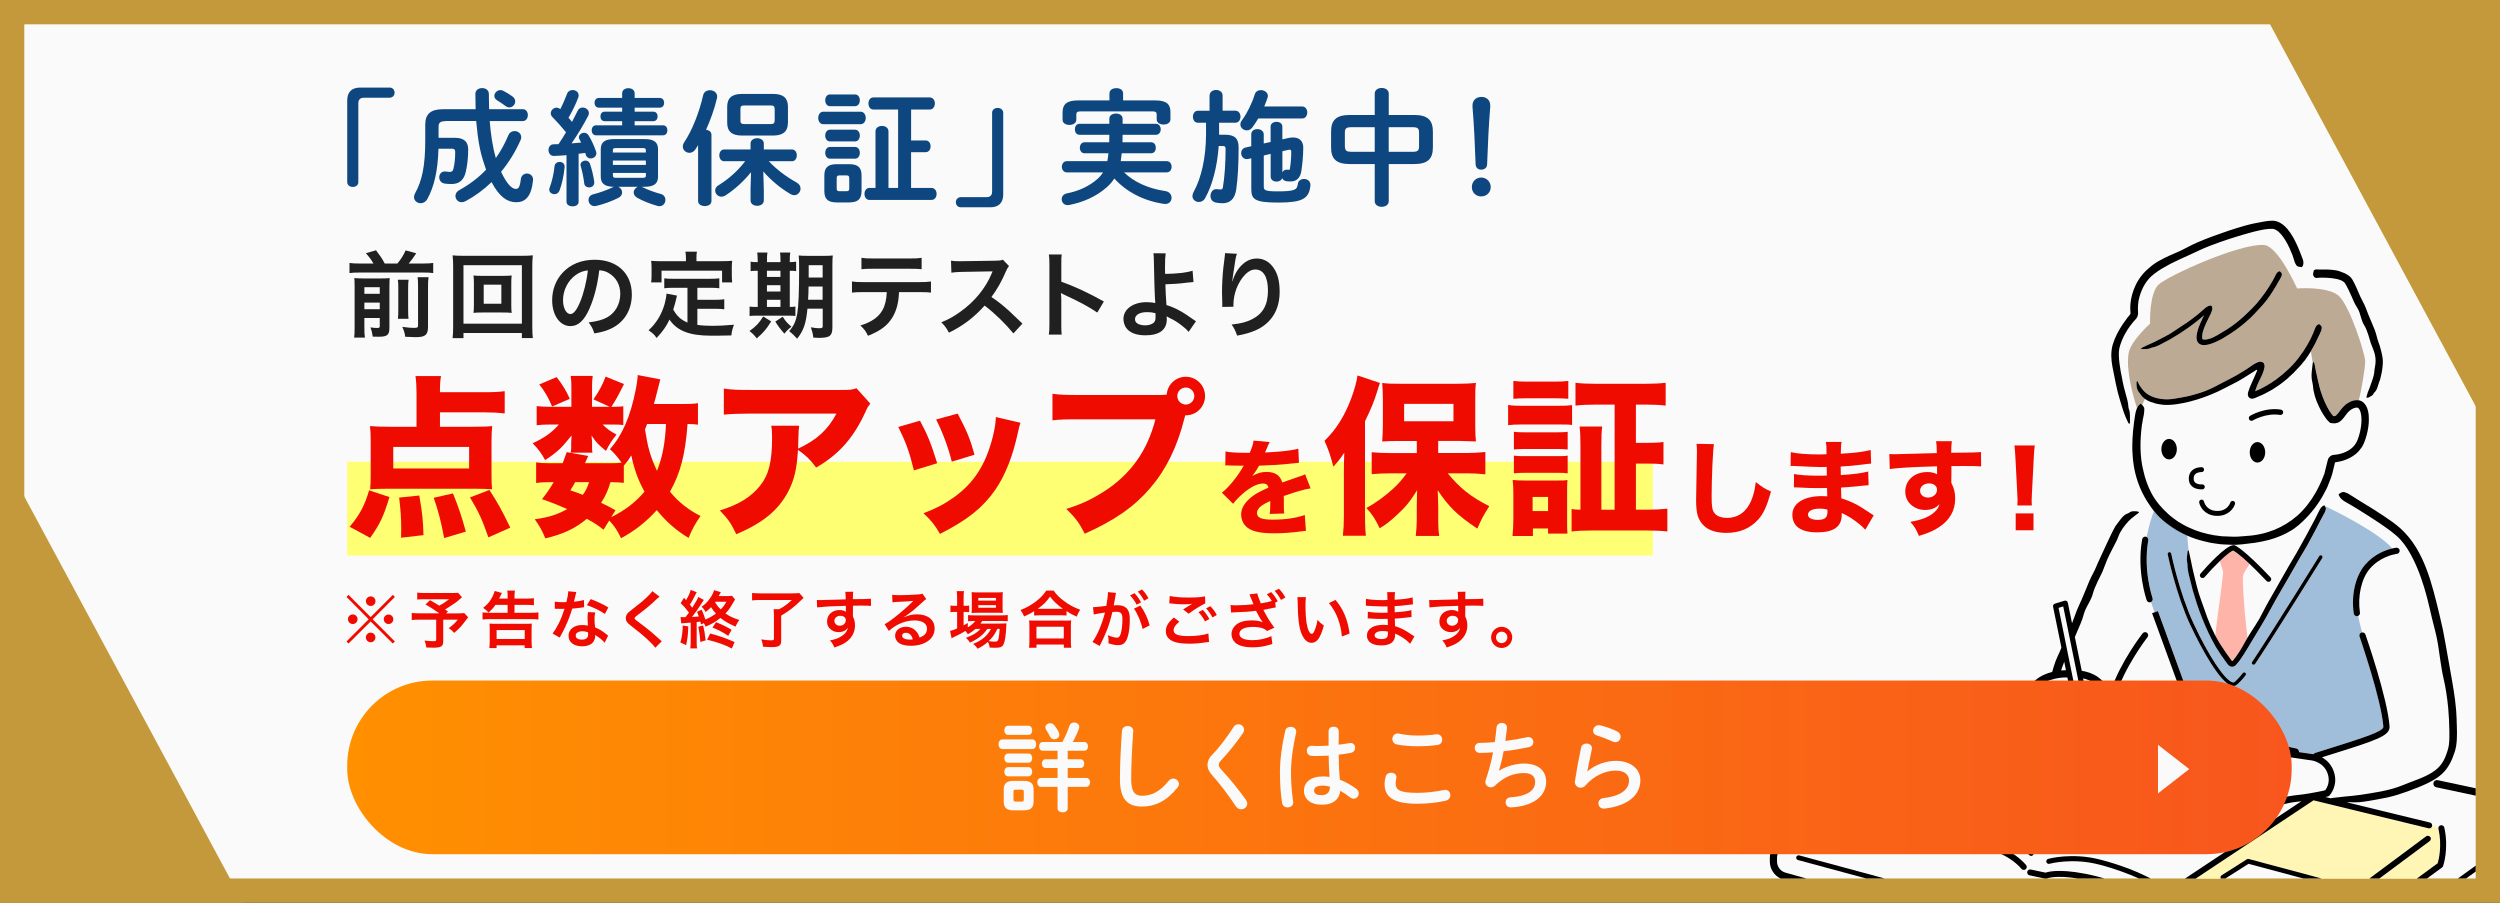<?xml version="1.0" encoding="UTF-8"?><svg id="g" xmlns="http://www.w3.org/2000/svg" xmlns:xlink="http://www.w3.org/1999/xlink" viewBox="0 0 720 260"><rect x="0" y="0" width="720" height="260" fill="#333333" stroke="none"/><defs><linearGradient id="h" x1="100" y1="221" x2="660" y2="221" gradientUnits="userSpaceOnUse"><stop offset="0" stop-color="#ff9000"/><stop offset="1" stop-color="#f8561d"/></linearGradient></defs><g><rect x="3.5" y="3.5" width="713" height="253" fill="#fafafa"/><path d="M713,7V253H7V7H713M720,0H0V260H720V0h0Z" fill="#c3993b"/></g><polygon points="70 260 0 260 0 130 70 260" fill="#c3993b"/><polygon points="650 0 720 0 720 130 650 0" fill="#c3993b"/><g><rect x="100" y="133" width="376" height="27" fill="#ffff73"/><g><path d="M100.71,151.71c2.9-3.45,4.3-6.1,5.6-10.5l5.85,1.95c-1.75,5.7-2.65,7.6-5.55,11.75l-5.9-3.2Zm26-28.8h9.35c2.75,0,4.4-.05,5.7-.2-.15,1.25-.2,2.5-.2,4.3v9.95c0,1.75,.05,2.9,.15,3.95-1.45-.1-2.8-.15-4.65-.15h-25.9c-1.85,0-3.2,.05-4.55,.15,.1-1.25,.15-2.3,.15-3.85v-10.05c0-1.8-.05-2.85-.2-4.3,1.5,.15,3.15,.2,5.7,.2h7.7v-9.75c0-1.95-.1-3.45-.3-4.85h7.35c-.2,1.2-.3,2.3-.3,4.25v.4h13.1c2.4,0,4-.1,5.55-.3v6.4c-1.75-.2-3.35-.3-5.55-.3h-13.1v4.15Zm-13.45,5.8v6.2h21.85v-6.2h-21.85Zm2.25,26.15c.05-1.4,.05-1.6,.05-2.65,0-2.95-.2-5.55-.6-8.9l5.8-.6c.95,5.65,1.05,6.85,1.2,11.4l-6.45,.75Zm12.4,.1c-.8-4.4-1.6-7.6-3-11.6l5.55-1.25c1.75,4.3,2.55,6.85,3.7,11l-6.25,1.85Zm12.75-.2c-1.9-5.4-2.8-7.3-5.3-11.5l5.6-2.15c2.55,4,3.4,5.5,6,10.85l-6.3,2.8Z" fill="#ef0b00"/><path d="M170.91,115.01c1.6-2.3,2.65-4.2,3.5-6.55l5.3,2.15c-1.65,3.3-2.2,4.35-3.65,6.55h.35c1.55,0,2.5-.05,3.1-.15v5.4c-.65-.1-1.6-.15-3.15-.15h-2.8c1.1,1.15,2.2,1.95,4,2.9-1.3,1.6-2,2.65-3.05,4.7-2.45-2.05-2.75-2.35-4.15-4.45,.05,.55,.15,1.55,.15,1.85v1.4c0,.55,0,1.15,.1,1.7h-6.25c.1-.5,.15-1,.15-1.45v-1.45c0-.4,.05-1.25,.1-2.05-2.8,3.55-4.05,4.75-7.6,7.1-1.15-2.05-1.8-2.95-3.6-4.85,3.45-1.6,5.55-3.1,7.55-5.4h-2.1c-1.8,0-3.1,.05-4.3,.2v-5.5c1.25,.15,2.35,.2,4.3,.2h5.7v-5.55c0-1.55-.05-2.4-.2-3.35h6.35c-.15,.9-.2,1.75-.2,3.25v5.65h5.1l-4.7-2.15Zm30.1,7.3c-.95-.15-1.35-.15-3-.2-.65,8.8-2,14-5.05,19.5,2.45,3,5.3,5.25,8.8,7-1.45,2.05-2.4,3.75-3.45,6.3-3.45-2.05-6.45-4.65-9.15-8-3.05,3.4-6.4,6-10.3,8.1-1-2.2-2.05-3.7-3.4-5.1l-1.65,2.65c-1.85-1.45-2.45-1.85-4.8-3.15-3.35,2.8-6.75,4.4-11.95,5.65-.85-2.15-1.75-3.7-3.05-5.5,4.15-.6,6.5-1.35,9.35-2.95-2.4-1.05-3.7-1.6-7.25-2.85,1.7-2.2,2.25-3.05,3.35-4.9h-.95c-1.8,0-2.9,.05-4.1,.25v-5.95c1.15,.2,2.2,.25,4.1,.25h3.55c.4-1.05,.6-1.65,1.15-3.2l6.2,1.1c-.45,1-.6,1.3-.95,2.1h7.35c1.4,0,2.4-.05,3.2-.15-1.2-1.75-2.05-2.7-3.35-3.9,3.55-4,5.9-9.4,7.4-17,.35-1.65,.6-3.6,.6-4.35l6.5,1.25c-.1,.35-.35,1.3-1.05,4.15-.25,1.05-.35,1.3-.8,2.95h7.95c2.45,0,3.6-.05,4.75-.25v6.2Zm-40.7-13.7c1.9,2.5,2.65,3.75,3.8,6.25l-5.1,2.2c-1.15-2.7-2.1-4.3-3.7-6.35l5-2.1Zm5.35,30.25c-.45,.8-.65,1.15-1.4,2.35,1.85,.65,2.5,.85,3.6,1.3,.9-1.25,1.3-2.15,1.8-3.65h-4Zm10.35,10.1c4.1-2.05,7-4.3,9.6-7.35-1.9-3.5-2.9-6.3-3.8-10.45-.8,1.3-1.05,1.65-2.15,2.95v4.95c-.95-.1-2.15-.2-3.85-.2-.75,2.5-1.4,3.95-2.7,5.95,1.55,.7,2.25,1.1,4.15,2.15l-1.25,2Zm10.35-26.85c-.25,.65-.35,.9-.6,1.55,.8,5.2,1.5,7.7,3.45,11.95,1.55-3.85,2.35-8.05,2.6-13.5h-5.45Z" fill="#ef0b00"/><path d="M250.66,116.26c-.65,.8-.85,1.05-1.45,2.45-3.4,7.4-7.6,12.15-14.15,15.95-1.85-2.45-2.9-3.45-5.25-5.1-.3,5.5-1.1,8.8-2.9,12.2-2.85,5.25-7.15,8.8-14.85,12.1-1.6-3.3-2.35-4.35-4.75-6.85,5.5-1.7,9.05-3.9,11.65-7.2,2.5-3.15,3.4-6.9,3.4-13.85,0-1.85-.05-2.25-.25-3.35h8.05c-.15,.95-.15,1.25-.25,4.25,0,.25,0,.9-.05,2.35,5.4-2.55,8.5-5.35,11.05-10.1h-24.75c-3,0-5.45,.1-7.7,.3v-7.5c2.5,.35,3.8,.4,7.8,.4h25.8c2.85,0,3.35-.05,4.6-.5l4,4.45Z" fill="#ef0b00"/><path d="M264.96,121.16c2.2,4.1,3.2,6.6,4.95,12.25l-6.7,2.05c-1.35-5.45-2.3-8.05-4.5-12.5l6.25-1.8Zm28.95,.6c-.3,.85-.35,1-.75,2.8-1.45,6.75-3.6,12.25-6.55,16.55-3.55,5.1-8,8.65-15.9,12.65-1.55-2.65-2.25-3.55-4.75-5.95,3.8-1.45,5.95-2.6,8.8-4.6,5.8-4.2,9.1-9.35,11.15-17.35,.6-2.45,.85-4.1,.9-5.75l7.1,1.65Zm-18.1-2.65c2.65,5.05,3.6,7.3,4.85,11.85l-6.55,2c-.95-3.95-2.55-8.25-4.5-12.15l6.2-1.7Z" fill="#ef0b00"/><path d="M333.86,113.76c.6,0,1.2,0,2.15-.1,.2-2.9,2.6-5.15,5.5-5.15,3.1,0,5.55,2.5,5.55,5.55s-2.45,5.55-5.5,5.55h-.2l-.2,.7c-2.1,8.4-5.3,14.9-9.9,20.25-4.6,5.4-10.25,9.3-18.85,13.15-1.65-3.2-2.45-4.3-5.3-7.15,4.35-1.35,7.1-2.65,10.75-4.95,7.7-4.9,12.6-11.75,14.9-20.85h-21.9c-4.1,0-5.7,.05-7.75,.3v-7.65c2.15,.3,3.7,.35,7.85,.35h22.9Zm5.2,.3c0,1.35,1.1,2.45,2.45,2.45s2.45-1.1,2.45-2.45-1.1-2.45-2.45-2.45-2.45,1.1-2.45,2.45Z" fill="#ef0b00"/><path d="M352.95,130.01c1.11,.27,3.03,.39,5.49,.39h1.5c.75-1.8,.96-2.52,1.08-3.51l4.65,.42q-.21,.33-1.11,2.49c-.12,.27-.12,.3-.24,.54,.45-.06,.54-.06,1.86-.12,3.57-.21,6.03-.54,7.74-.99l.18,4.05q-.93,.09-2.37,.24c-2.19,.27-6.09,.51-9.12,.6-.57,1.05-.99,1.68-1.95,2.97,1.56-.87,2.64-1.17,4.14-1.17,2.43,0,3.93,1.02,4.47,3.03,.27-.09,.81-.27,1.59-.54,1.17-.42,1.32-.48,2.67-.93,1.71-.57,1.83-.6,2.34-.9l1.59,4.08c-.87,.12-1.86,.33-3.39,.78q-.72,.18-4.35,1.41l.03,.99v2.04c0,.9,.03,1.41,.09,2.01l-4.17,.12c.12-.57,.18-1.89,.18-3.48,0-.03,0-.12-.03-.24-1.23,.57-1.83,.9-2.4,1.29-.93,.66-1.41,1.41-1.41,2.16,0,1.38,1.29,1.92,4.56,1.92,3.63,0,6.87-.48,9.21-1.35l.33,4.59c-.57,.03-.69,.03-1.5,.15-2.52,.36-5.19,.54-7.71,.54-4.41,0-6.9-.66-8.28-2.22-.75-.84-1.17-2.01-1.17-3.24,0-1.86,1.2-3.72,3.48-5.37,.99-.72,2.31-1.41,4.38-2.31-.15-.81-.66-1.2-1.53-1.2-1.62,0-3.66,1.02-5.91,2.97-1.23,1.08-1.98,1.89-2.73,2.88l-3.24-3.21c1.68-1.23,4.29-4.35,5.85-7.02,.27-.51,.3-.54,.45-.75-1.68,0-1.92,0-2.79-.03-.57-.03-1.05-.03-1.14-.03-.27,0-.45,0-.51-.03h-.42c-.12,0-.27,0-.45,.03l.06-4.05Z" fill="#ef0b00"/><path d="M387.05,135.53c0-1.18,0-2.16,.1-5.15-1.13,1.72-1.81,2.55-3.14,4.02-.88-3.33-1.32-4.66-2.55-7.45,3.38-3.28,5.73-7.05,7.69-12.2,.88-2.4,1.62-4.95,1.81-6.61l6.47,2.16c-.29,.73-.34,.93-.88,2.69-.78,2.55-1.86,5.15-3.43,8.33v27.34c0,2.06,.05,3.72,.25,5.63h-6.62c.2-1.96,.29-3.38,.29-5.68v-13.08Zm20.97-8.53h-5.1c-2.06,0-3.63,.05-4.85,.15,.1-1.47,.2-2.79,.2-4.85v-7.45c0-1.91-.1-3.09-.2-4.56,1.37,.2,2.7,.24,5.39,.24h16.17c2.3,0,3.97-.1,5.44-.24-.2,1.57-.2,2.45-.2,4.95v7.1c0,2.16,.05,3.33,.2,4.8q-.54-.05-1.47-.05l-3.23-.1h-6.17v3.48h7.99c1.76,0,3.82-.1,5.59-.29v6.42c-1.91-.2-3.82-.29-5.39-.29h-5.44c3.43,4.21,6.66,6.81,11.96,9.46-2.06,3.33-2.16,3.58-3.43,6.47-5.73-3.82-8.28-6.32-11.42-11.07,.05,1.27,.15,3.92,.15,5.14v3.63c0,1.47,.05,2.84,.29,4.41h-6.76c.2-1.67,.25-2.89,.29-4.41v-3.67s0-1.71,.1-5.1c-2.01,3.23-3.28,4.8-5.78,7.1-2.01,1.86-3.33,2.89-5,3.87-1.37-2.84-2.01-3.82-3.82-5.83,2.6-1.42,5.1-3.23,7.5-5.39,1.71-1.57,2.45-2.4,4.12-4.61h-4.56c-1.91,0-3.97,.1-5.54,.25v-6.32c1.62,.15,3.23,.25,5.54,.25h7.45v-3.48Zm-3.63-5.68h14.21v-5h-14.21v5Z" fill="#ef0b00"/><path d="M434.33,116.62c1.18,.2,2.11,.25,3.97,.25h10.49c2.01,0,2.84-.05,3.97-.2v5.73c-1.03-.15-1.57-.15-3.77-.15h-10.68c-1.71,0-2.84,.05-3.97,.2v-5.83Zm1.27,37.73c.15-1.47,.25-3.09,.25-4.75v-7.59c0-1.57-.05-2.45-.2-3.77,1.03,.1,2.21,.15,3.67,.15h8.97c1.81,0,2.35,0,3.14-.15-.1,.93-.1,1.62-.1,3.43v8.33c0,2.06,0,2.74,.1,3.67h-5.59v-1.47h-4.36v2.16h-5.88Zm.25-44.64c1.32,.15,2.16,.2,4.26,.2h7.3c2.11,0,2.94-.05,4.26-.2v5.14c-1.23-.1-2.25-.15-4.26-.15h-7.3c-1.96,0-3.04,.05-4.26,.15v-5.14Zm.15,14.65c.83,.1,1.57,.15,3.09,.15h9.41c1.57,0,2.16-.05,2.99-.15v5.1c-.93-.1-1.57-.15-2.99-.15h-9.41c-1.52,0-2.16,.05-3.09,.15v-5.1Zm0,6.86c.98,.15,1.52,.15,3.09,.15h9.41c1.62,0,2.16,0,2.99-.15v5.1c-.98-.15-1.52-.15-3.09-.15h-9.36c-1.47,0-2.11,.05-3.04,.15v-5.1Zm5.39,15.97h4.46v-4.07h-4.46v4.07Zm23.62-30.67h-5.39c-2.45,0-4.26,.1-5.88,.29v-6.57c1.57,.2,3.33,.29,5.88,.29h14.21c2.5,0,4.31-.1,5.88-.29v6.57c-1.62-.2-3.48-.29-5.83-.29h-2.74v11.02h3.14c2.4,0,3.28-.05,4.8-.25v6.47c-1.47-.2-2.55-.25-4.8-.25h-3.14v13.28h3.38c2.11,0,3.92-.1,5.68-.29v6.57c-1.76-.2-3.48-.29-5.83-.29h-16.07c-2.5,0-4.12,.1-5.68,.29v-6.47c.83,.15,1.32,.15,2.55,.2v-18.28c0-2.65-.05-3.92-.25-5.68h6.52c-.2,1.52-.25,2.89-.25,5.68v18.28h3.82v-30.28Z" fill="#ef0b00"/><path d="M493.61,127.91c-.3,1.77-.66,9.78-.66,14.97,0,2.91,.15,3.93,.72,4.77,.63,.96,1.98,1.5,3.75,1.5,3.18,0,5.64-1.8,6.99-5.1,.63-1.59,.99-3,1.26-5.22,1.95,1.53,2.61,1.95,4.38,2.73-1.2,4.29-2.13,6.33-3.69,8.07-2.31,2.55-5.34,3.84-9.18,3.84-2.22,0-4.2-.48-5.55-1.35-1.26-.84-2.22-2.13-2.7-3.63-.27-.96-.45-2.52-.45-4.29,0-1.35,.03-3.3,.12-7.26,.09-4.14,.12-5.97,.12-6.87,0-.99-.03-1.41-.12-2.25l5.01,.09Z" fill="#ef0b00"/><path d="M537.2,152.57c-.6-.66-.75-.81-1.41-1.38-1.71-1.44-3.69-2.73-5.4-3.45,.03,.21,.03,.39,.03,.48,0,3.45-2.28,5.1-7.08,5.1s-7.14-1.83-7.14-5.07,3.21-5.37,8.55-5.37c.51,0,.87,.03,1.5,.06l-.06-2.4c-.84,0-2.01,.03-2.64,.03-1.95,0-2.97-.03-5.7-.18-.42-.03-.69-.03-1.2-.03l.03-3.84c1.32,.3,4.17,.48,6.96,.48,.63,0,1.68,0,2.49-.03l-.03-1.74v-.75c-.78,.03-1.14,.03-1.59,.03-1.14,0-3.69-.09-7.59-.3-.36-.03-.63-.03-.75-.03-.09,0-.27,0-.48,.03l.06-3.99c1.65,.42,4.74,.66,8.22,.66,.36,0,1.29-.03,2.07-.06,0-2.25-.03-2.49-.18-3.54h4.53c-.18,.84-.18,1.08-.24,3.39,4.05-.21,6.54-.54,8.61-1.08l.12,3.93q-.72,.03-2.49,.27c-2.34,.3-4.23,.48-6.27,.57,.03,1.17,.03,1.98,.03,2.46,3.54-.21,5.94-.51,7.89-1.02l.12,3.93q-.24,0-.63,.06c-.06,0-.24,.03-.51,.03q-.42,.06-2.22,.24c-1.44,.15-3.39,.3-4.59,.36,.03,1.62,.09,2.67,.09,3.12,2.82,.84,4.89,1.89,8.22,4.17,.48,.33,.66,.45,1.11,.72l-2.43,4.14Zm-13.11-6.09c-2.1,0-3.39,.66-3.39,1.74,0,.93,1.05,1.5,2.82,1.5,2.04,0,2.79-.63,2.79-2.37,0-.24-.03-.6-.03-.6-.87-.21-1.35-.27-2.19-.27Z" fill="#ef0b00"/><path d="M544.13,130.76c.72,.06,1.02,.06,1.56,.06,.66,0,3.66-.09,12.12-.33-.06-2.25-.06-2.4-.21-3.42h4.53c-.15,1.29-.15,1.35-.18,3.33,5.07-.03,7.38-.09,8.58-.21l.03,4.14c-1.29-.09-2.01-.12-5.22-.12-1.59,0-1.83,0-3.36,.03l.03,.69v.99l-.03,2.46v.69c.78,1.5,1.11,2.82,1.11,4.53,0,3.45-1.59,6.24-4.74,8.28-1.5,.99-3.03,1.65-5.7,2.46-.87-2.04-1.26-2.7-2.49-4.05,3.18-.54,5.28-1.35,6.78-2.64,.93-.78,1.41-1.5,1.62-2.46-1.05,1.17-2.34,1.68-4.23,1.68-1.35,0-2.55-.42-3.6-1.2-1.35-1.05-2.01-2.4-2.01-4.11,0-3.27,2.64-5.61,6.36-5.61,1.17,0,2.13,.24,2.82,.66q0-.12-.03-.48v-1.83c-7.14,.21-11.04,.42-13.62,.78l-.12-4.32Zm8.85,10.56c0,1.14,.96,1.98,2.28,1.98,1.47,0,2.61-.99,2.61-2.25,0-1.08-.93-1.83-2.34-1.83s-2.55,.9-2.55,2.1Z" fill="#ef0b00"/><path d="M581,145.58c.03-.75,.06-1.08,.06-1.41q0-.39-.09-2.16l-.51-9.87c-.06-1.35-.18-2.82-.3-3.84h5.85c-.12,.87-.24,2.28-.3,3.84l-.51,9.87q-.09,1.83-.09,2.19c0,.33,.03,.63,.06,1.38h-4.17Zm-.48,7.14v-4.86h5.13v4.86h-5.13Z" fill="#ef0b00"/></g></g><g><path d="M518.18,246.35c-.37-.1-.75,.12-.85,.49-.1,.37,.12,.75,.49,.85l19.65,5.31h5.31l-24.6-6.65Z"/><path d="M616.44,113.46c-.09-.15-.21-.29-.33-.42-.79-.93-.79-2.03-.77-2.98,0-.15,.15-.27,.24-.37,.06,.12,.15,.25,.21,.39,.26,.66,.65,1.26,1.08,1.81,.55,.71,1.21,1.35,1.99,1.82,2.16,1.21,4.83,1.55,7.38,1.09,1.49-.26,3.02-.49,4.52-.86,1.63-.41,3.25-.89,4.82-1.53,1.64-.67,3.19-1.52,4.75-2.34,1.25-.66,2.52-1.27,3.76-1.98,.81-.46,1.6-.94,2.39-1.44,.39-.25,.77-.51,1.17-.77,.4-.28,.82-.56,1.25-.86,.78-.49,1.74-.99,2.32-.86,.15,.02,.29,.06,.43,.13,.14,.08,.3,.23,.37,.35,.08,.12,.12,.27,.17,.4l.04,.52-.05,.28c-.07,.53-.3,1.14-.51,1.7-.17,.41-.29,.65-.44,.98-.29,.61-.59,1.21-.86,1.82-.26,.59-.48,1.18-.69,1.77l-.15,.44s.01,.03,.02,.05c.01,.02,.03,.02,.04,.02,.03,0,.04-.02,.04-.02h0s.4-.18,.4-.18l.96-.41c2.21-1.13,4.33-2.45,6.24-4.08,1.05-.92,2.13-1.81,3.08-2.86,1.15-1.22,2.16-2.58,3.11-3.98,.82-1.29,1.61-2.6,2.26-3.98,.37-.77,.72-1.56,1-2.36,.23-.66,.53-1.16,1.1-1.39,.06-.02,.14-.07,.18-.04,.26,.23,.56,.42,.71,.76,.1,.23-.04,.65-.08,.98,0,.03-.02,.06-.03,.1-.22,.51-.42,1.03-.67,1.53h-.02c-.68,1.53-1.46,3.02-2.33,4.46,.11,.77,.29,2.04,.54,3.54,.04-.24,.21-.4,.32-.59,.08,.28,.19,.56,.24,.84,.23,1.35,.52,2.69,.82,4.02,.36,1.71,.78,3.42,1.39,5.04,.41,1.09,.87,2.16,1.41,3.18,.26,.51,.55,1.01,.87,1.48,.15,.24,.32,.47,.49,.69,.2,.25,.23,.29,.36,.43,.32,.11,.63,.04,.94-.26,.36-.33,.7-.84,1.08-1.33,.38-.5,.8-1.02,1.31-1.47,.51-.46,1.1-.83,1.73-1.12,.62-.26,1.43-.48,2.28-.34,.7-2.45,1.85-9.32,1.85-11.17,0-2.19-4.46-16.19-7.68-18.95-3.22-2.76-11.93-2.07-11.93-2.07,0,0-5.43-12.26-9.56-12.52-7.07-.46-27.58,8.84-30.34,11.43-2.76,2.59-2.44,11.24-2.44,11.24,0,0-5.68,5.03-6.21,8.63-.76,5.21,1.45,12.67,2.46,15.71,.23-.51,.53-.93,.93-1.2,.08-.06,.2-.16,.24-.11,.11,.12,.22,.24,.33,.35l.78-1.78c-.51-.38-.95-.83-1.27-1.37Zm.45-13.33c.57-.27,1.14-.54,1.68-.8,.72-.33,1.46-.63,2.17-.99,1.92-.99,3.9-1.9,5.67-3.17,1.03-.74,2.14-1.39,3.19-2.11,1.15-.81,2.26-1.6,3.38-2.52,.75-.65,1.52-1.31,2.3-1.99,.42-.31,.76-.45,1.04-.52,.14-.03,.27-.05,.42-.02,.07,0,.19,.08,.24,.15,.05,.07,.08,.13,.1,.19,.06,.2,.09,.4,.06,.69-.03,.29-.16,.7-.36,1.13-.39,.86-.94,1.92-1.13,2.31-.64,1.36-1.31,2.8-1.41,4.16-.03,.37-.02,.74,.04,.92,.07,.15,.01,.14,.28,.22,.67,.11,1.81-.15,2.74-.58,.92-.46,1.82-.93,2.67-1.51,.44-.27,.88-.54,1.33-.79l1.29-.87c1.71-1.16,3.27-2.54,4.75-3.99,.41-.4,.83-.8,1.25-1.22,.4-.43,.8-.86,1.2-1.28,.92-1.05,1.77-2.16,2.58-3.3,.72-1.04,1.41-2.1,2.04-3.2,.35-.61,.69-1.24,.99-1.88,.24-.53,.54-.91,1.05-1.03,.05-.01,.13-.04,.16-.01,.2,.22,.45,.42,.56,.71,.07,.2-.08,.53-.13,.8,0,.03-.02,.05-.04,.07-.21,.41-.44,.8-.65,1.19,0,0-.01,0-.02,0-1.05,1.92-2.19,3.78-3.51,5.52-.66,.85-1.37,1.65-2.11,2.44-.82,.93-1.69,1.81-2.56,2.69-1.72,1.6-3.55,3.1-5.54,4.38-.58,.42-1.22,.75-1.82,1.15-.6,.4-1.24,.74-1.89,1.04-1.23,.58-2.45,1.18-4.05,1.28-.38,0-.81-.02-1.26-.26-.47-.23-.79-.74-.9-1.17-.21-.88-.04-1.55,.09-2.21,.25-1.03,.61-1.97,1.01-2.89,.2-.46,.41-.9,.63-1.35l.11-.21,.03-.04,.07-.1c.08-.11,.14-.23,.12-.29-.11-.01-.21,.16-.27,.2-.24,.26-2.6,2.16-4.38,3.4-1.68,1.2-3.43,2.3-5.22,3.33-.18,.1-.37,.18-.54,.28-.66,.35-1.31,.69-1.97,1.04-.84,.45-1.69,.85-2.63,1-.13,.02-.26,.08-.38,.14-.83,.37-1.65,.25-2.46,.27-.13,0-.23-.11-.34-.18,.11-.07,.21-.16,.33-.22Z" fill="#bdaa94"/><path d="M680.11,182.16c.06-.02,.13-.02,.19-.03-.46-1.6-.86-3.19-1.15-4.76-.07,.03-.14,.07-.23,.08-.05,0-.09,.01-.13,.01-.44,0-.82-.32-.88-.76-.8-5.3,.47-10.81,3.24-14.04,2.68-3.14,6.07-4.29,7.82-4.7-3.79-4.59-16.87-11.02-19.41-12.24,.15,.2,.3,.4,.35,.69,.04,.24-.16,.67-.25,1.01,0,.03-.03,.07-.05,.1l-.84,1.58h-.02c-1.32,2.56-2.65,5.12-4.04,7.64-.68,1.25-1.45,2.44-2.16,3.67-.82,1.43-1.63,2.85-2.44,4.27-1.56,2.7-3.12,5.39-4.67,8.08-.9,1.64-1.83,3.33-2.73,4.97-.89,1.55-1.82,3.07-2.74,4.6-.85,1.42-1.7,2.84-2.56,4.27-.7,1.13-1.38,2.25-2.16,3.35-.1,.14-.18,.27-.3,.42l-.38,.46-.38,.46-.19,.23c-.09,.09-.22,.2-.34,.27-.48,.33-1.14,.29-1.59-.07-.22-.16-.46-.45-.6-.62l-.3-.43c-.52-.73-1.03-1.45-1.55-2.18-.48-.75-.96-1.5-1.44-2.25-1.55-2.71-2.85-5.53-3.99-8.41-1.02-2.58-1.87-5.22-2.64-7.87-.06-.26-.13-.53-.19-.79-.24-.96-.49-1.92-.73-2.89-.32-1.23-.58-2.46-.58-3.7,0-.17-.04-.36-.08-.53-.24-1.19,0-2.19,.11-3.25,.01-.15,.13-.25,.21-.37-.2-1.84-.3-3.31-.35-4.18-2.93-1.28-5.65-3.06-7.97-5.28-.58-.58-1.11-1.19-1.62-1.82-.46,1.18-1.43,3.91-2.11,7.49,.36,.17,.59,.55,.51,.96-1.55,8.64,1.2,16.61,1.23,16.68,.16,.45-.07,.92-.49,1.11,.3,.9,.63,1.88,1.01,2.96l1.01-.37s8.75,23.98,12.28,33.68l27.57,5.89c.5,.11,.82,.56,.8,1.05,1.94,.28,3.32,.48,3.32,.48,.03,0,.35,.02,.83,.12,.11-.16,.26-.3,.46-.36l3.85-1.21c9.59-3,15.92-4.99,15.82-6.34-.56-7.83-6.79-25.81-6.86-25.99-.16-.47,.08-.98,.55-1.14Zm-33.35,12.29c-.65,.91-2.22,2.6-2.76,2.9-.24,.14-.5,.2-.78,.2-.2,0-.41-.04-.63-.11-3.15-1.01-8.3-10.02-11.75-17.42-4.18-8.96-6.5-20.3-6.53-20.41-.06-.28,.12-.55,.4-.61,.28-.06,.55,.12,.61,.4,.02,.11,2.33,11.34,6.45,20.18,4.29,9.21,8.87,16.15,11.13,16.87,.36,.11,.53,.02,.59-.01,.28-.16,1.72-1.62,2.43-2.61,.16-.23,.49-.29,.72-.12,.23,.17,.28,.49,.12,.72Zm22.07-33.75c-.13,.21-13.29,21.4-19.33,30.5-.1,.15-.26,.23-.43,.23-.1,0-.2-.03-.28-.09-.24-.16-.3-.48-.14-.71,6.04-9.09,19.19-30.26,19.32-30.48,.15-.24,.47-.31,.71-.17,.24,.15,.32,.47,.17,.71Z" fill="#a0beda"/><path d="M641.04,187.93c.47,.62,.91,1.25,1.36,1.89l.28,.39s.08,.1,.13,.13c.05,.04,.13,.03,.18,0,.03-.02,.05-.04,.07-.06l.14-.17c.52-.6,1.13-1.51,1.69-2.35,.54-.87,1.08-1.74,1.55-2.66,.25-.48,.54-.96,.83-1.43-.37-3.08-1.26-11.04-1.33-17.2-.02-1.67,1.44-2.94,1.93-4.08-2.92-2.75-4.27-3.6-4.69-3.83-.67,.16-2.16,1.38-3.88,3.03,.41,1.14,1,2.88,.95,3.42-.39,4.32-1.78,13.4-2.26,18,.46,.85,.95,1.67,1.44,2.5,.54,.82,1.08,1.63,1.62,2.43Z" fill="#ffb4a9"/><path d="M556.46,237.98c5.2-.2,20.35,.9,28,8.31,.14,.14,.33,.21,.51,.21s.38-.07,.53-.22c.28-.29,.27-.76-.02-1.04-8.01-7.77-23.71-8.94-29.08-8.72-.41,.02-.72,.36-.7,.76,.02,.4,.36,.74,.76,.7Z"/><path d="M590.24,245.63c.15,0,.29-.04,.42-.13l30.31-21.32c.33-.23,.41-.69,.18-1.02-.23-.33-.69-.41-1.02-.18l-30.31,21.32c-.33,.23-.41,.69-.18,1.02,.14,.2,.37,.31,.6,.31Z"/><path d="M589.56,252.98s2.33-1.01,8.84,.02h7.71c-.71-.21-1.42-.41-2.14-.59-9.63-2.4-13.75-1.47-14.86-1.09l-4.25-.9c-.46-.1-.92,.2-1.01,.66-.1,.46,.2,.92,.66,1.01l4.3,.91h.67s.06-.01,.08-.02Z"/><path d="M552.11,241.67c.16,.3,.49,.48,.81,.46,.21-.01,21.34-1.13,29.28,8.11,.17,.2,.41,.3,.65,.3,.2,0,.4-.07,.56-.21,.36-.31,.4-.85,.09-1.21-7.84-9.12-26.57-8.86-30.12-8.73l-1.31-2.51c-.22-.42-.74-.58-1.15-.36-.42,.22-.58,.74-.36,1.15l1.56,2.99Z"/><path d="M604.76,247.54c-7.99-2.05-14.63-.26-14.9-.18-.39,.11-.62,.51-.51,.9,.11,.39,.51,.62,.9,.51,.06-.02,6.53-1.77,14.15,.19,4.73,1.21,8.61,2.7,11.58,4.04h3.41c-3.2-1.65-8.11-3.79-14.63-5.46Z"/><path d="M690.12,157.75c-.06,0-.5,.06-1.17,.21-1.75,.41-5.14,1.56-7.82,4.7-2.76,3.24-4.04,8.75-3.24,14.04,.07,.44,.45,.76,.88,.76,.04,0,.09,0,.13-.01,.08-.01,.15-.05,.23-.08,.36-.16,.59-.53,.53-.94-.71-4.73,.42-9.8,2.83-12.62,2.78-3.25,6.53-4.09,7.54-4.26,.16-.03,.26-.04,.27-.04,.49-.05,.85-.49,.8-.98-.05-.49-.49-.84-.98-.8Z"/><path d="M619.36,100.26c.12-.06,.25-.11,.38-.14,.93-.15,1.79-.55,2.63-1,.66-.35,1.31-.69,1.97-1.04,.18-.1,.37-.18,.54-.28,1.79-1.03,3.54-2.13,5.22-3.33,1.78-1.25,4.14-3.14,4.38-3.4,.05-.04,.16-.21,.27-.2,.02,.06-.04,.18-.12,.29l-.07,.1-.03,.04-.11,.21c-.22,.44-.43,.89-.63,1.35-.4,.92-.77,1.86-1.01,2.89-.13,.66-.3,1.33-.09,2.21,.1,.43,.43,.94,.9,1.17,.45,.24,.89,.27,1.26,.26,1.61-.1,2.82-.7,4.05-1.28,.66-.3,1.3-.64,1.89-1.04,.6-.4,1.24-.73,1.82-1.15,1.98-1.28,3.81-2.77,5.54-4.38,.87-.88,1.75-1.76,2.56-2.69,.74-.78,1.45-1.59,2.11-2.44,1.32-1.74,2.46-3.61,3.51-5.52,0,0,.02,0,.02,0,.22-.4,.45-.79,.65-1.19,.01-.02,.03-.05,.04-.07,.06-.27,.2-.6,.13-.8-.11-.29-.36-.49-.56-.71-.03-.03-.11,0-.16,.01-.51,.12-.81,.51-1.05,1.03-.3,.64-.64,1.26-.99,1.88-.63,1.1-1.32,2.16-2.04,3.2-.81,1.14-1.66,2.25-2.58,3.3-.39,.42-.79,.85-1.2,1.28-.42,.41-.84,.82-1.25,1.22-1.49,1.45-3.05,2.83-4.75,3.99l-1.29,.87c-.45,.26-.89,.52-1.33,.79-.85,.58-1.75,1.05-2.67,1.51-.93,.43-2.07,.69-2.74,.58-.26-.08-.2-.07-.28-.22-.06-.17-.07-.54-.04-.92,.1-1.37,.77-2.8,1.41-4.16,.18-.39,.74-1.45,1.13-2.31,.19-.44,.33-.85,.36-1.13,.03-.29,0-.5-.06-.69-.02-.06-.05-.12-.1-.19-.05-.07-.17-.14-.24-.15-.15-.03-.28,0-.42,.02-.28,.07-.62,.21-1.04,.52-.78,.67-1.55,1.34-2.3,1.99-1.11,.92-2.23,1.71-3.38,2.52-1.05,.72-2.16,1.37-3.19,2.11-1.77,1.27-3.75,2.18-5.67,3.17-.71,.36-1.45,.66-2.17,.99-.54,.25-1.11,.53-1.68,.8-.12,.05-.22,.15-.33,.22,.11,.07,.22,.18,.34,.18,.81-.02,1.63,.1,2.46-.27Z"/><path d="M681.58,117.19c-.1-.23-.24-.47-.41-.7-.37-.51-.9-.97-1.57-1.16-.1-.03-.2-.03-.3-.05-.85-.15-1.66,.08-2.28,.34-.63,.3-1.23,.66-1.73,1.12-.5,.46-.93,.97-1.31,1.47-.38,.5-.72,1.01-1.08,1.33-.31,.3-.62,.37-.94,.26-.13-.14-.16-.18-.36-.43-.17-.22-.34-.45-.49-.69-.31-.47-.6-.97-.87-1.48-.54-1.02-1-2.09-1.41-3.18-.61-1.63-1.03-3.33-1.39-5.04-.3-1.33-.59-2.67-.82-4.02-.05-.29-.16-.56-.24-.84-.11,.19-.28,.35-.32,.59,0,.02-.02,.03-.02,.04-.16,1.73-.56,3.38-.08,5.36,.06,.29,.13,.61,.16,.89,.15,2.07,.78,4.13,1.75,6.11,.35,.75,.76,1.48,1.2,2.21,.23,.36,.46,.72,.73,1.08,.06,.09,.13,.18,.2,.27l.26,.32c.26,.28,.52,.56,.81,.81l.28,.04c.82,.18,1.75,.12,2.49-.4,.85-.61,1.13-1.13,1.5-1.59,.34-.46,.64-.85,.95-1.19,.61-.64,1.36-1.09,2.14-1.24,.34-.09,.5,0,.68,.04,.15,.1,.36,.32,.52,.67,.34,.7,.47,1.73,.48,2.73,0,1.13-.15,2.31-.41,3.45-.27,1.13-.62,2.34-1.11,3.19-.99,1.82-3.07,2.94-5.26,3.35-.39,.08-.57,.07-1.51,.19-.73,.18-1.3,.81-1.45,1.57l-.76,3.08-.18,.72-.27,.68-.55,1.36c-.49,1.14-1.04,2.24-1.64,3.31-1.43,2.53-3.19,4.84-5.36,6.77-1.95,1.7-4.2,3.09-6.63,4.07-1.31,.51-2.66,.95-4.05,1.22-.69,.16-1.38,.26-2.08,.36-.34,.03-.7,.09-1.03,.11l-.52,.03-.6,.06c-.75,.08-1.5,.13-2.25,.17-.37,.02-.75,.02-1.11,.02l-1.17-.04-2.28-.09c-.75-.07-1.5-.19-2.25-.29-2.45-.43-4.87-1.1-7.11-2.17-1.15-.46-2.19-1.15-3.25-1.76-1-.72-2.02-1.41-2.91-2.26-.92-.83-1.78-1.73-2.57-2.68-.85-1.04-1.61-2.14-2.23-3.33-1.02-1.98-1.78-4.08-2.25-6.26-1.13-4.37-1.01-9.03-.41-13.62h.03c.14-.94,.32-1.88,.51-2.8,.01-.06,.03-.12,.03-.17,0-.57,.17-1.31,.03-1.66-.13-.35-.35-.59-.57-.82-.11-.11-.23-.23-.33-.35-.04-.05-.16,.05-.24,.11-.4,.28-.7,.69-.93,1.2-.22,.49-.38,1.08-.49,1.72-.24,1.46-.44,2.93-.58,4.39-.01,.15-.04,.29-.05,.44-.13,1.44-.21,2.89-.22,4.35-.02,.73,.03,1.46,.08,2.2,.07,.73,.05,1.47,.18,2.2,.37,3.23,1.31,6.42,2.8,9.35,.69,1.35,1.49,2.66,2.38,3.9,.25,.35,.51,.69,.78,1.02,.51,.63,1.04,1.24,1.62,1.82,2.33,2.22,5.05,3.99,7.97,5.28,1.61,.71,3.28,1.27,4.98,1.66,.6,.14,1.2,.3,1.81,.42l1.83,.27c1.22,.22,2.46,.2,3.68,.27l.85,.03c.32,0,.63,0,.94-.01,.62-.02,1.23-.08,1.83-.14,.57-.07,1.15-.14,1.72-.21,.63-.05,1.24-.14,1.85-.22,2.5-.39,4.98-.95,7.33-1.95l1.43-.64c.47-.23,.92-.51,1.37-.76,.93-.49,1.74-1.15,2.54-1.8,2.7-2.34,4.99-5.08,6.76-8.14,.15-.3,.31-.59,.48-.89,.49-.89,.98-1.78,1.3-2.73,.5-1.25,1.03-2.49,1.29-3.81l.28-1.16,.14-.58c.04-.17,.11-.47,.09-.42,.01-.1,.03-.22,.13-.28,.04-.03,.1-.04,.15-.05l.29-.04c.67-.09,1.32-.25,1.96-.45,1.27-.4,2.48-1.04,3.54-1.89,.65-.55,1.22-1.2,1.7-1.91,.46-.72,.8-1.54,1.04-2.29,.51-1.53,.87-3.12,.98-4.75,.07-1.49,.07-3.04-.6-4.59Z"/><path d="M668.65,94.1c-.15-.34-.45-.53-.71-.76-.03-.03-.12,.02-.18,.04-.57,.23-.86,.73-1.1,1.39-.28,.8-.63,1.59-1,2.36-.65,1.38-1.44,2.7-2.26,3.98-.95,1.39-1.96,2.75-3.11,3.98-.95,1.05-2.03,1.94-3.08,2.86-1.9,1.62-4.02,2.95-6.24,4.08l-.96,.41-.4,.17h0s0,.03-.04,.03c-.01,0-.03,0-.04-.02,0-.01-.02-.02-.02-.05l.15-.44c.2-.59,.43-1.19,.69-1.77,.27-.61,.57-1.21,.86-1.82,.15-.33,.28-.58,.44-.98,.21-.56,.44-1.17,.51-1.7l.05-.28-.04-.52c-.06-.13-.09-.27-.17-.4-.07-.12-.23-.27-.37-.35-.14-.07-.28-.11-.43-.13-.58-.13-1.54,.38-2.32,.86-.44,.3-.85,.58-1.25,.86-.4,.26-.78,.52-1.17,.77-.79,.5-1.58,.98-2.39,1.44-1.23,.7-2.51,1.32-3.76,1.98-1.56,.82-3.11,1.67-4.75,2.34-1.56,.64-3.19,1.12-4.82,1.53-1.49,.37-3.03,.6-4.52,.86-2.54,.45-5.22,.11-7.38-1.09-.79-.46-1.44-1.1-1.99-1.82-.43-.55-.82-1.16-1.08-1.81-.06-.14-.15-.27-.21-.39-.09,.1-.23,.22-.24,.37-.02,.96-.02,2.06,.77,2.98,.12,.13,.25,.27,.33,.42,.32,.54,.76,.99,1.27,1.37,.51,.38,1.09,.68,1.68,.9,.93,.34,1.88,.6,2.83,.72,.26,.03,.52,.09,.78,.11,2.69,.19,5.21-.34,7.67-.92,2.75-.7,5.42-1.67,7.98-2.84,1.46-.67,2.86-1.46,4.29-2.16,2.16-1.06,4.18-2.37,6.16-3.64l.39-.25c.09-.05,.11-.07,.11-.07l.04-.03c.06-.04,.12-.08,.19-.12,.06-.03,.16-.09,.22-.05,.04,.07,0,.14,0,.22l-.05,.16-.07,.19-.22,.54-.48,1.09c-.33,.73-.67,1.46-.99,2.21-.14,.33-.27,.66-.4,1-.11,.29-.22,.57-.29,.84-.08,.27-.18,.56-.14,.77-.06,.44,.17,.9,.6,1.15,.46,.23,.8,.18,1.35,0l1.2-.52c1.35-.51,2.59-1.25,3.86-1.93,1.21-.78,2.43-1.56,3.53-2.49,.61-.45,1.16-.98,1.71-1.5l.84-.77,.78-.83c.93-.93,1.81-1.91,2.61-2.96,.59-.8,1.13-1.63,1.64-2.48,.87-1.44,1.65-2.93,2.33-4.47h.02c.24-.49,.45-1.01,.67-1.52,.01-.03,.03-.06,.03-.1,.04-.34,.18-.76,.08-.98Z"/><path d="M663.12,74.48c-.39-1.06-.79-2.11-1.24-3.16-.8-1.86-1.72-3.7-3.1-5.37-.78-.89-1.74-1.8-3.12-2.21-.34-.11-.7-.15-1.07-.18l-.93,.04c-.64,.02-1.15,.15-1.73,.22-1.86,.33-3.68,.68-5.46,1.19-3.18,.9-6.3,1.97-9.38,3.11-1.55,.59-3.1,1.16-4.61,1.85-1.5,.66-2.9,1.5-4.38,2.19-1.53,.72-3.12,1.33-4.66,2.1-.62,.33-1.26,.64-1.87,.99-.61,.38-1.21,.75-1.77,1.19-.49,.42-.97,.82-1.44,1.22-.47,.44-.92,.9-1.33,1.39-.82,.98-1.51,2.07-2.04,3.22-.8,1.76-1.33,3.64-1.45,5.54-.05,.77-.03,1.6,.04,2.33,.03,.13,0,.28-.09,.39-.26,.3-.51,.6-.75,.91-.48,.62-.93,1.25-1.37,1.9-1.23,1.85-2.3,3.84-2.93,6-.58,2.14-.43,4.22-.08,6.17,.68,3.34,1.22,6.67,2.24,9.89,.37,1.18,.7,2.38,1.12,3.55,.33,.91,.73,1.79,1.14,2.67,.09,.19,.23,.35,.34,.52,.08-.18,.25-.35,.24-.54,0-.02,0-.03,0-.05-.07-1.22,.14-2.4-.3-3.67-.07-.19-.13-.39-.15-.59-.08-1.41-.46-2.74-.86-4.1-.32-1.05-.56-2.13-.79-3.21-.05-.29-.11-.6-.16-.89-.33-1.49-.59-2.99-.78-4.48-.17-1.47-.28-3.01-.05-4.22,.71-3.04,2.47-6.04,4.69-8.42,.51-.5,.77-1.21,.72-1.91-.11-1.56-.03-3.05,.38-4.5,.75-2.67,2.08-5.06,4.29-6.71,1.38-1.09,3.03-2,4.65-2.87,1.78-.91,3.63-1.73,5.46-2.56,1.94-.89,3.86-1.85,5.87-2.61,3.29-1.27,6.65-2.37,10.02-3.35,1.77-.51,3.56-1,5.34-1.32,.39-.09,.76-.11,1.14-.16,.38-.05,.76-.09,1.09-.07h.51c.14,.02,.24,.03,.37,.06,.24,.07,.48,.17,.72,.32,1.02,.6,1.96,1.85,2.73,3.15,.77,1.32,1.42,2.76,1.99,4.25h-.02c.22,.63,.42,1.25,.61,1.88,.01,.04,.02,.08,.04,.11,.22,.33,.39,.83,.65,.97,.37,.2,.8,.21,1.21,.27,.03,0,.06,0,.09,.01,.06,0,.12-.1,.17-.17,.45-.65,.38-1.45,.06-2.31Z"/><path d="M686.23,103.5c-.07-.45-.11-.96-.21-1.36-.17-.86-.4-1.66-.63-2.46-.28-.9-.65-1.77-.86-2.68-.32-1.38-.86-2.67-1.42-3.95-.36-.8-.68-1.62-1.02-2.43-.35-.88-.65-1.78-1.04-2.65-.42-.92-.94-1.78-1.35-2.7-.69-1.53-1.23-3.03-2.14-4.61-.15-.22-.22-.42-.45-.65-.21-.21-.42-.47-.65-.61-.46-.35-.92-.56-1.38-.78-.79-.33-1.58-.64-2.37-.77-1.62-.26-3.2-.26-4.78-.22v-.03s-.98,0-.98,0c-.02,0-.04,0-.06,0-.19,.11-.44,.15-.53,.37-.13,.31-.15,.72-.19,1.11,0,.03,0,.06,0,.09,0,.05,.04,.14,.07,.2,.28,.59,.62,.72,1.03,.67,.49-.06,.99-.08,1.49-.08,.89,0,1.77,.04,2.63,.13,.95,.11,1.89,.28,2.7,.59,.35,.12,.64,.31,.87,.49,.09,.1,.24,.18,.29,.27,.06,.11,.12,.11,.2,.28,.62,1.03,1.29,2.48,1.88,3.8,.29,.69,.58,1.38,.92,2.05,.34,.66,.81,1.27,1.1,1.95,.31,.7,.45,1.48,.71,2.2,.21,.6,.37,1.21,.72,1.75,.59,.93,.96,1.95,1.3,2.98,.27,.78,.43,1.6,.71,2.37,.34,.97,.79,1.9,1.07,2.88,.25,.95,.36,1.84,.29,2.76-.05,.85-.3,1.7-.35,2.58-.11,1.52-.8,2.92-1.25,4.37-.17,.54-.43,1.04-.62,1.56-.15,.41-.25,.84-.37,1.26-.03,.09,0,.2,0,.3,.15,0,.37,.06,.46,0,0,0,.02,0,.02-.01,.57-.33,1.32-.56,1.55-1.16,.03-.09,.07-.18,.15-.25,.57-.48,.83-1.11,1.02-1.76,.15-.52,.35-1.01,.51-1.53,.05-.14,.12-.27,.16-.41,.4-1.45,.72-2.95,.81-4.55,.04-.44,.01-.91,0-1.38Z"/><path d="M669.54,145.72c-.04-.05-.08-.11-.12-.17-.02-.03-.11,0-.17,.03,0,0,0,0,0,0-.08,.03-.16,.08-.23,.13-.45,.26-.78,.73-1.07,1.34-.41,.87-.86,1.73-1.3,2.59-.79,1.53-1.61,3.05-2.44,4.56-.92,1.67-1.83,3.34-2.78,5-.81,1.37-1.63,2.77-2.43,4.13-1.42,2.49-2.83,4.97-4.24,7.45-.72,1.25-1.45,2.49-2.13,3.75-.69,1.24-1.27,2.53-1.98,3.76-.74,1.27-1.57,2.49-2.35,3.73-.34,.55-.69,1.1-1.03,1.66-.29,.47-.57,.94-.83,1.43-.47,.92-1.01,1.79-1.55,2.66-.56,.84-1.17,1.75-1.69,2.35l-.14,.17s-.05,.04-.07,.06c-.05,.04-.12,.05-.18,0-.05-.03-.09-.08-.13-.13l-.28-.39c-.45-.64-.89-1.27-1.36-1.89-.53-.8-1.07-1.61-1.62-2.43-.48-.83-.98-1.65-1.44-2.5,0-.02-.02-.03-.03-.04-.4-.85-.8-1.7-1.2-2.54l-1.06-2.61c-.6-1.61-1.12-3.25-1.73-4.85-1.03-2.74-1.64-5.61-2.33-8.44-.26-1.04-.44-2.11-.66-3.16-.18-.8-.36-1.62-.54-2.45-.04-.17-.11-.34-.17-.51,0,.01-.02,.02-.02,.03-.08,.11-.19,.22-.21,.37-.1,1.06-.35,2.06-.11,3.25,.04,.18,.07,.36,.08,.53,0,1.24,.26,2.47,.58,3.7,.25,.97,.49,1.92,.73,2.89,.06,.26,.13,.53,.19,.79,.77,2.65,1.62,5.29,2.64,7.87,1.14,2.88,2.44,5.71,3.99,8.41,.48,.75,.96,1.5,1.44,2.25,.52,.73,1.03,1.45,1.55,2.18l.3,.43c.13,.17,.37,.46,.6,.62,.45,.36,1.11,.4,1.59,.07,.12-.07,.25-.18,.34-.27l.19-.23,.38-.46,.38-.46c.11-.15,.2-.28,.3-.42,.78-1.1,1.47-2.22,2.16-3.35,.86-1.43,1.71-2.85,2.56-4.27,.92-1.53,1.86-3.05,2.74-4.6,.91-1.65,1.83-3.33,2.73-4.97,1.55-2.69,3.11-5.39,4.67-8.08,.81-1.42,1.62-2.84,2.44-4.27,.71-1.23,1.48-2.42,2.16-3.67,1.39-2.53,2.72-5.08,4.04-7.65h.02s.84-1.58,.84-1.58c.02-.03,.04-.06,.05-.1,.09-.34,.3-.78,.25-1.01-.05-.28-.21-.48-.35-.69Z"/><path d="M619.94,172.28c-.03-.08-2.78-8.04-1.23-16.68,.07-.41-.15-.79-.51-.96-.07-.03-.13-.07-.21-.08-.49-.08-.95,.24-1.04,.72-1.63,9.1,1.18,17.25,1.3,17.6,.13,.37,.48,.6,.84,.6,.1,0,.2-.02,.3-.05,.02,0,.03-.02,.05-.03,.43-.19,.65-.66,.49-1.11Z"/><path d="M634.22,139.51c-.36,.03-1.42,0-2-.52-.3-.27-.44-.66-.44-1.17,0-.56,.15-.98,.47-1.28,.64-.62,1.77-.58,1.78-.58,.39,.03,.72-.28,.74-.67,.02-.39-.28-.72-.67-.74-.07,0-1.73-.07-2.82,.97-.6,.58-.91,1.35-.91,2.31s.31,1.68,.91,2.22c.57,.52,1.29,.73,1.89,.82,.31,.05,.59,.07,.8,.07,.2,0,.33-.01,.38-.02,.38-.04,.66-.38,.63-.76,0,0,0,0,0-.01-.04-.39-.39-.67-.77-.64Z"/><path d="M630.83,180.03c3.45,7.4,8.6,16.41,11.75,17.42,.22,.07,.43,.11,.63,.11,.28,0,.54-.07,.78-.2,.54-.31,2.11-1.99,2.76-2.9,.17-.23,.11-.55-.12-.72-.23-.17-.55-.11-.72,.12-.71,.99-2.15,2.45-2.43,2.61-.06,.03-.23,.13-.59,.01-2.26-.73-6.84-7.66-11.13-16.87-4.12-8.85-6.43-20.07-6.45-20.18-.06-.28-.33-.46-.61-.4-.28,.06-.46,.33-.4,.61,.02,.11,2.35,11.45,6.53,20.41Z"/><path d="M649.06,191.43c.17,0,.33-.08,.43-.23,6.05-9.11,19.2-30.29,19.33-30.5,.15-.24,.08-.56-.17-.71-.24-.15-.56-.08-.71,.17-.13,.21-13.28,21.38-19.32,30.48-.16,.24-.09,.56,.14,.71,.09,.06,.19,.09,.28,.09Z"/><path d="M648.41,121.2c.14,0,.27-.04,.4-.11,.04-.02,3.8-2.25,7.85-1.59,.41,.07,.82-.22,.89-.64,.07-.42-.22-.82-.64-.89-4.62-.75-8.72,1.69-8.89,1.79-.36,.22-.48,.69-.26,1.06,.14,.24,.4,.37,.66,.37Z"/><path d="M637.97,148.54c.23,.02,.45,.03,.66,.03,3.16,0,4.68-2.18,5.05-3.41,.11-.37-.1-.76-.47-.88-.37-.11-.77,.1-.88,.47-.03,.11-.88,2.68-4.23,2.38-2.8-.25-3.32-2.58-3.34-2.67-.08-.38-.44-.63-.83-.56-.38,.07-.63,.45-.56,.83,.23,1.19,1.49,3.53,4.6,3.81Z"/><path d="M653.89,166.27c-7.65-8.1-10.06-9.13-10.31-9.22-.08-.03-.17-.05-.27-.05-2.27,0-7.89,6.28-9.56,8.2-.28,.32-.25,.81,.08,1.09,.32,.28,.81,.24,1.09-.08,1.4-1.61,2.96-3.26,4.38-4.62,1.72-1.65,3.21-2.87,3.88-3.03,.42,.23,1.77,1.08,4.69,3.83,1.3,1.23,2.92,2.84,4.91,4.94,.15,.16,.36,.24,.56,.24,.19,0,.38-.07,.53-.21,.31-.29,.32-.78,.03-1.09Z"/><path d="M702.27,238.7c-.03-.13-.02-.26,0-.38l-1.82-.43s0,0,0,0c-.11,.46-.57,.74-1.03,.63l-33.12-8.06-1.25,.83-1.47,.98-31.22,20.74h7.22c-.17-.31-.08-.71,.22-.9l7.29-4.63c.16-.1,.35-.13,.54-.08l20.96,5.61h13.81l16.3-12.12c.38-.28,.92-.2,1.2,.18,.28,.38,.2,.91-.18,1.2l-14.46,10.75h10.77l6-4.4c.29-1.01,1.29-5.03,.22-9.91Z" fill="#fff5b4"/><path d="M647.1,247.47l-7.29,4.63c-.31,.19-.4,.59-.22,.9h1.33l.13-.08,6.52-4.14,15.79,4.22h5.24l-20.96-5.61c-.18-.05-.38-.02-.54,.08Z"/><path d="M699.91,241.05c-.28-.38-.82-.46-1.2-.18l-16.3,12.12h2.87l14.46-10.75c.38-.28,.46-.82,.18-1.2Z"/><path d="M591.74,212.32c-.18-.56-.35-1.13-.51-1.7-.27-.99-.52-1.99-.73-2.98v-.02s0-.01,0-.02c-.09-.38-.47-.62-.85-.53-.38,.09-.62,.47-.53,.85,.23,.96,.5,1.88,.78,2.79,.07,.24,.14,.48,.22,.72,.1,.32,.22,.63,.33,.95,.29,.83,.6,1.65,.95,2.46,.49,1.11,1,2.22,1.65,3.27,.64,1.05,1.36,2.06,2.28,2.93,.17,.16,.45,.16,.62,0,.18-.17,.19-.46,.01-.64h-.01c-1.58-1.66-2.63-3.81-3.48-5.99-.26-.69-.5-1.39-.73-2.09Z"/><path d="M702.92,237.68c-.33,.07-.57,.33-.64,.64-.03,.12-.04,.25,0,.38,1.08,4.88,.08,8.9-.22,9.91l-6,4.4h2.9l4.35-3.18c.14-.1,.24-.24,.3-.41,.07-.2,1.7-4.96,.35-11.08-.1-.46-.55-.75-1.02-.65Z"/><path d="M707.52,207.2c-.12-3.82-.69-7.55-1.34-11.25-.41-2.34-.83-4.66-1.24-6.99-.45-2.51-.87-5.02-1.37-7.52-.54-2.64-1.23-5.28-1.86-7.91-1.08-4.33-2.28-8.68-4.23-12.8-1.04-2.16-2.27-4.27-3.86-6.15-.67-.83-1.43-1.6-2.21-2.33-.8-.7-1.61-1.36-2.44-1.96-3.4-2.42-6.92-4.56-10.44-6.7v-.02s-2.16-1.35-2.16-1.35c-.04-.03-.09-.06-.13-.08-.48-.17-1.08-.5-1.42-.45-.52,.07-.87,.38-1.27,.61-.05,.03,0,.16,.02,.25,.03,.1,.08,.18,.12,.28,.31,.7,.96,1.24,1.82,1.73,1.2,.67,2.38,1.38,3.55,2.1,2.09,1.29,4.16,2.6,6.19,3.97,2.22,1.53,4.49,3.03,6.19,4.9,1.43,1.61,2.54,3.48,3.52,5.43,1.76,3.51,3.02,7.32,4.04,11.2,.5,1.96,.96,3.94,1.41,5.91,.46,1.94,1.03,3.9,1.43,5.87,.41,2.05,.65,4.14,.97,6.21,.27,1.69,.5,3.41,.89,5.05,.68,2.86,1.09,5.77,1.38,8.68,.21,2.23,.29,4.46,.34,6.66,.02,1.37,.02,2.74-.15,4.05-.19,1.22-.67,2.62-1.2,3.82-.53,1.17-1.27,2.19-2.21,3.01-.94,.83-2.07,1.47-3.24,2.05-.75,.37-1.54,.69-2.33,1-1.47,.58-2.97,1.11-4.44,1.72-3.83,1.55-7.99,2.09-12.08,2.73-1.51,.22-3.04,.34-4.56,.49-1.17,.13-2.36,.27-3.55,.41-.15,.02-.29,.05-.44,.09l-.49-.12-1.05-.25,.69-.14s.05-.02,.07-.03c.16-.05,.31-.13,.43-.25,.11-.11,2.62-2.85,1.3-6.82-.64-1.92-1.79-3.13-2.96-3.9-.16-.11-.32-.21-.49-.3l2.4-.75c13.27-4.16,17.27-5.41,17.07-8.18-.58-8.07-6.69-25.71-6.95-26.45-.14-.4-.54-.62-.95-.58-.06,0-.13,0-.19,.03-.47,.16-.71,.67-.55,1.14,.06,.18,6.3,18.16,6.86,25.99,.1,1.35-6.24,3.34-15.82,6.34l-3.85,1.21c-.2,.06-.35,.2-.46,.36-.48-.1-.8-.12-.83-.12,0,0-1.38-.2-3.32-.48,.01-.49-.3-.94-.8-1.05l-27.57-5.89c-3.53-9.7-12.28-33.68-12.28-33.68l-1.01,.37-.67,.24s.35,.97,.94,2.58c2.25,6.17,7.99,21.9,10.96,30.04l-20.25-4.33c-.42-1.46-1.21-2.96-2.14-4.36,2.36-8.22,9.11-16.96,9.18-17.04,.3-.39,.23-.95-.15-1.25,0,0,0,0,0,0-.39-.3-.95-.23-1.26,.16-.27,.35-6.37,8.23-9.09,16.35-1.33-1.65-2.75-3.02-3.82-3.78-1.45-1.03-3.13-1.54-4.63-1.79l-1.98-9.71c.34-.8,.67-1.6,1.01-2.39,.37-.86,.75-1.71,1.07-2.59,.32-.86,.5-1.79,.85-2.64,.36-.88,.88-1.7,1.3-2.56,.34-.71,.72-1.4,.91-2.16,.34-1.32,.9-2.54,1.47-3.76,.44-.93,.95-1.83,1.36-2.77,.5-1.18,.89-2.42,1.41-3.6,.49-1.13,1.08-2.21,1.63-3.31,.5-1.01,1.09-1.98,1.47-3.03,.63-1.81,1.79-3.25,3-4.59,.45-.5,.99-.9,1.51-1.3,.4-.32,.8-.65,1.23-.94,.1-.07,.15-.17,.28-.3-.01,0-.02-.01-.03-.02-.16-.07-.3-.21-.41-.22-.76-.04-1.67-.22-2.35,.32-.1,.08-.2,.16-.33,.2-.89,.27-1.56,.9-2.11,1.61-.44,.55-.86,1.1-1.26,1.67-.11,.16-.23,.3-.33,.46-.99,1.71-1.65,3.27-2.44,4.91l-2.52,5.44c-.47,1.04-.86,2.12-1.41,3.11-.83,1.51-1.48,3.09-2.11,4.69-.4,1.01-.82,2-1.25,2.99-.47,1.07-.98,2.11-1.42,3.19-.46,1.14-.81,2.34-1.29,3.47-.02,.05-.04,.09-.06,.14l-1.21-5.92c-.04-.21-.17-.38-.35-.49-.18-.11-.4-.13-.6-.07l-2.79,.85c-.37,.11-.59,.49-.51,.86l2.41,11.81c-.19,.46-.38,.92-.58,1.38-.37,.86-.82,1.69-1.13,2.57-.35,1-.67,2.01-.96,3.05-2.54,.63-5.46,2.02-6.93,5.14-.14,.29-.28,.69-.43,1.17-1.52,.08-3,.54-4.32,1.35l-67.06,41.23c-1.58,.97-2.57,2.73-2.57,4.59v1.12c0,2.1,1.24,4,3.09,4.88h7.44l-6.04-1.69c-1.42-.4-2.42-1.71-2.42-3.19v-1.12c0-1.14,.6-2.22,1.58-2.82l67.06-41.23c.83-.51,1.75-.83,2.69-.97-.73,3.42-1.22,8.13-.51,9.93,.31,.8,.77,1.64,1.3,2.49l-31.44,19.8c-.4,.25-.52,.78-.27,1.18,.16,.26,.44,.4,.72,.4,.16,0,.31-.04,.46-.13l31.5-19.83c1.89,2.55,4.47,5.03,7.06,6.58,.17,.08,4.07,1.89,7.06,2.22,.16,.02,.31,.03,.45,.03,.88,0,1.48-.31,1.88-.64l.36,1.78c.02,.1,.06,.2,.13,.29l2.24,3.09c.14,.2,.37,.31,.6,.31,.06,0,.12,0,.18-.02,.29-.07,.52-.32,.56-.62l.54-3.94c.01-.08,0-.17,0-.25l-1.04-5.09c.75-.68,1.41-1.61,1.9-2.54,.39-.74,.9-1.45,1.43-2.17,3.37,1.1,6.97,2.67,10.61,4.91,.4,.25,.93,.12,1.18-.28,.25-.4,.12-.93-.28-1.18-3.58-2.2-7.11-3.78-10.43-4.91,1.28-1.76,2.47-3.76,2.46-6.26l37.24,7.96c-2.26,.62-5.19,2.91-8.82,5.95-9.36-1.45-16.43-.98-16.56-.98-.47,.03-.83,.44-.79,.91,.03,.47,.44,.83,.91,.79,.12,0,6.29-.42,14.67,.73-1.04,.86-2,1.62-2.76,2.12-4.47,2.93-7.39,5.35-7.09,7.62,.15,1.12,1.03,1.96,2.62,2.49,2.23,.74,4.66,1.04,7.11,1.04,7.33,0,14.86-2.62,17.83-3.65,.46-.16,.8-.28,.98-.33,2.2-.62,3.17-.73,4.63-.9,.33-.04,.68-.08,1.06-.12l-33.53,22.27h3.09l31.22-20.74,1.47-.98,1.25-.83,33.12,8.06c.46,.11,.92-.17,1.03-.63,0,0,0,0,0,0,.11-.46-.17-.92-.63-1.03l-23.98-5.84c.07,0,.14,0,.21,0,.26-.03,.53-.05,.77-.03,1.77,.17,3.56-.03,5.36-.35,1.4-.25,2.81-.47,4.21-.77,.38-.08,.78-.12,1.16-.22,1.94-.44,3.89-1.05,5.76-1.73,1.85-.68,3.7-1.37,5.54-2.24,.3-.14,.6-.3,.89-.45,.73-.37,1.45-.77,2.15-1.25,.99-.68,1.93-1.53,2.67-2.52,.75-.99,1.31-2.08,1.75-3.15,.22-.54,.42-1.08,.59-1.61,.19-.51,.34-1.19,.46-1.76,.42-2.69,.22-5.23,.15-7.75Zm-113.72-14.75c.21-.63,.46-1.24,.7-1.86l.49,2.43c-.35,0-.82,.02-1.39,.07,.07-.21,.13-.42,.2-.63Zm6.24,29.92s-.16,.15-.41,.19c0-.06-.03-.12-.06-.18h0c-.83-1.36-1.47-2.84-2.04-4.35-.57-1.51-1.02-3.07-1.44-4.63-.09-.33-.16-.66-.24-.99-.15-.59-.29-1.18-.42-1.77-.5-2.25-.92-4.52-1.25-6.78v-.02s0,0,0-.01c-.07-.39-.43-.65-.82-.58s-.65,.43-.58,.82c.37,2.2,.82,4.37,1.35,6.53,.14,.59,.3,1.17,.45,1.75,.12,.46,.24,.91,.37,1.37,.46,1.58,.96,3.16,1.59,4.7,.56,1.39,1.19,2.76,1.98,4.05-2.54-.46-5.63-1.88-5.64-1.88h0c-.11-.07-.22-.15-.33-.22-.02-.06-.06-.11-.1-.15h0c-1.15-1.13-2.09-2.46-2.83-3.9-.37-.72-.71-1.46-1-2.21-.07-.17-.12-.35-.18-.52-.2-.57-.38-1.14-.52-1.69,0-.02-.01-.05-.02-.07v-.03s-.01-.02-.02-.03c-.11-.38-.5-.59-.88-.48-.38,.11-.59,.5-.48,.88,.05,.17,.11,.33,.17,.5,.18,.56,.39,1.1,.61,1.64,.04,.1,.08,.2,.12,.3,.35,.78,.74,1.55,1.17,2.29,.1,.17,.21,.33,.31,.49-.84-.84-1.61-1.74-2.3-2.65-.35-.47-.67-.94-.97-1.41-.46-.74-.86-1.47-1.13-2.15-.52-1.31-.04-5.99,.68-9.16,.08-.37,.17-.71,.26-1.04,.1-.37,.21-.72,.31-1,.06-.15,.12-.3,.17-.42,.93-1.99,2.73-3.08,4.52-3.7,.5-.17,.99-.3,1.46-.41,.37-.08,.73-.15,1.07-.2,1.28-.18,2.25-.16,2.43-.15l1.14,5.61,.5,2.47,1.58,7.75,.35,1.72s.01,.06,.02,.08c.72,3.91,1.39,7.68,1.4,7.73,.06,.42,.05,1.5-.36,1.92Zm.34-13.51l-.42,1.08-1.29-6.35-.03-.14-.42-2.05-1.3-6.38-.21-1.03-.21-1.03-.99-4.88-.45-2.21-.36-1.78-1.84-9.03,1.35-.41,1.47,7.19,.33,1.63,.49,2.42,1.45,7.1,.21,1.05,.22,1.06,1.42,6.98,.34,1.65,.77,3.77-.53,1.35Zm3.77,17.92l-1.06-1.46-.69-3.41c.09-.5,.09-.97,.08-1.31,.36,.02,.71-.07,1.05-.2l.9,4.4-.27,1.98Zm3.07-14.08c-.08,.11-.16,.21-.24,.32-.29,.38-.57,.78-.86,1.17-.42,.59-.83,1.2-1.17,1.84-.48,.89-.96,1.5-1.38,1.9-.07,.04-.15,.06-.2,.12-.11,.11-.22,.21-.33,.31-.23,.14-.41,.21-.51,.19-.06-.01-.39-.32-.51-1.51-.13-1.23-.04-2.56,.13-3.79,.09-.6,.19-1.19,.3-1.72,.36-1.68,.77-2.89,.78-2.91,.19-.54-.1-1.12-.64-1.31-.08-.03-.16-.02-.23-.03l-.66-3.24-.25-1.23-1.52-7.44c1.02,.24,2.08,.63,3,1.28,1.36,.97,3.45,3.19,4.94,5.56,.46,.73,.86,1.46,1.16,2.19,.17,.39,.31,.78,.42,1.15,.11,.38,.18,.75,.21,1.11,0,.06,.02,.13,.02,.19,.12,2.24-1.11,4.02-2.48,5.85Zm62.08,14.99l-1.75,.36c-1.77,.35-3.05,.56-4.07,.7-.77,.11-1.4,.18-1.96,.24-.34,.04-.66,.07-.97,.11-1.09,.14-2.15,.33-3.96,.84-.2,.06-.58,.19-1.09,.36-2.46,.86-8.16,2.83-14.11,3.39,.13-.27,.42-.62,1.01-.99,1.22-.78,3.14-1.61,5.17-2.48,2.14-.92,4.35-1.88,5.92-2.86,.3-.19,.39-.59,.21-.89-.19-.3-.58-.39-.89-.21-1.49,.93-3.65,1.86-5.75,2.77-2.08,.9-4.04,1.75-5.35,2.58-1.24,.79-1.61,1.6-1.68,2.19-1.54,.09-3.07,.06-4.56-.11,1.28-1.11,4.82-3.68,14.41-8.81,.21-.11,.42-.22,.63-.34,.31-.17,.43-.56,.27-.87-.17-.31-.56-.43-.87-.27-.63,.34-1.23,.66-1.82,.97-10.28,5.55-13.32,8.03-14.2,9.06-.68-.13-1.35-.29-2-.5,.13-.35,.54-1.18,1.81-2.02,1.58-1.05,3.47-2.25,5.47-3.52,1.95-1.24,3.95-2.52,5.86-3.77,.66-.43,1.31-.86,1.94-1.29,0,0,0,0,0,0,.29-.2,.36-.59,.17-.88-.2-.29-.6-.37-.89-.17-.32,.22-.66,.44-1,.66-.66,.44-1.33,.88-2.01,1.32-1.57,1.02-3.18,2.05-4.77,3.06-2,1.27-3.9,2.48-5.48,3.54-1.44,.95-2.02,1.95-2.26,2.53-.18-.14-.3-.29-.32-.44-.14-1.05,1.97-3,6.26-5.82,1.16-.76,2.64-1.99,4.21-3.31,.05-.04,.1-.09,.16-.13,.49-.41,1.02-.85,1.56-1.3,2.75-2.27,5.88-4.66,7.51-4.66,.08,0,.15,0,.22,.02,3.09,.47,13.41,1.97,14.78,2.16,.09,.01,.15,.02,.15,.02,.04,0,3.9,.23,5.13,3.93,.79,2.38-.28,4.14-.72,4.73l-.36,.07Z"/><ellipse cx="624.7" cy="129.36" rx="2.23" ry="2.95"/><ellipse cx="650.15" cy="130.27" rx="2.23" ry="2.95"/><g><polygon points="707.86 253 710.23 253 713 251.01 713 249.3 707.86 253"/><path d="M702.06,224.69c-.56-.12-1.11,.24-1.23,.79,0,0,0,0,0,.01-.12,.56,.24,1.12,.8,1.24l11.37,2.42v-2.13l-10.94-2.33Z"/></g></g><g><path d="M113.14,171.33l.58,.59-6.39,6.43,6.39,6.39-.58,.59-6.39-6.34-6.37,6.34-.59-.59,6.39-6.39-6.39-6.43,.59-.59,6.37,6.39,6.39-6.39Zm-10.17,7c0,.77-.61,1.39-1.37,1.39s-1.39-.63-1.39-1.39,.61-1.37,1.39-1.37,1.37,.61,1.37,1.37Zm5.15,5.26c0,.76-.63,1.39-1.37,1.39s-1.39-.67-1.39-1.39,.65-1.39,1.26-1.39c.02,0,.04,0,.05,.02t.04,.02l.04-.04c.76,0,1.37,.61,1.37,1.39Zm.02-10.46c0,.77-.61,1.39-1.37,1.39s-1.39-.63-1.39-1.39,.63-1.37,1.39-1.37,1.37,.61,1.37,1.37Zm5.13,5.22c0,.76-.61,1.37-1.37,1.37s-1.37-.61-1.37-1.37,.61-1.37,1.37-1.37,1.37,.61,1.37,1.37Z" fill="#ef0b00"/><path d="M133.05,172.02c-1.21,1.06-1.31,1.15-2.09,1.71-1.1,.74-1.85,1.24-2.79,1.82,.4,.25,.41,.27,.85,.56l-.54,.54h3.22c1.04,0,1.62-.04,2-.09l1.13,1.21s-.41,.52-1.17,1.53c-.85,1.12-1.53,1.84-2.86,2.97-.58-.65-.92-.95-1.58-1.35,1.33-.99,1.8-1.44,2.61-2.45h-4.18v6.19c0,1.48-.59,1.87-2.81,1.87-.59,0-1.5-.02-2.05-.05-.11-.79-.23-1.28-.52-2,1.08,.14,1.71,.18,2.63,.18,.59,0,.72-.09,.72-.49v-5.71h-4.77c-1.01,0-1.64,.04-2.27,.11v-2.04c.58,.07,1.19,.11,2.36,.11h5.56c-1.53-1.12-2.45-1.69-3.96-2.56l1.31-1.22c1.19,.65,1.58,.9,2.65,1.57,.92-.49,1.3-.72,2.86-1.85h-7.02c-1.15,0-1.57,.02-2.18,.09v-2c.63,.09,1.17,.11,2.21,.11h8.01c.79,0,1.12-.02,1.55-.07l1.12,1.31Z" fill="#ef0b00"/><path d="M142.68,174.21c-.59,.88-1.08,1.4-1.96,2.21-.58-.61-.74-.77-1.57-1.35,1.42-1.17,2.07-1.98,2.74-3.35,.29-.58,.49-1.12,.56-1.51l2.09,.56c-.43,.9-.7,1.44-.79,1.62h2.45v-.63c0-.79-.02-1.17-.11-1.67h2.21c-.09,.52-.13,.94-.13,1.69v.61h3.64c.9,0,1.44-.04,1.96-.11v2.04c-.49-.07-1.12-.11-1.94-.11h-3.66v2.27h4.84c.9,0,1.51-.04,2.05-.11v2.05c-.59-.07-1.21-.11-2.03-.11h-12.01c-.83,0-1.4,.04-2.05,.11v-2.05c.61,.07,1.15,.11,1.98,.11h5.24v-2.27h-3.51Zm-1.75,12.44c.07-.49,.11-1.22,.11-2.02v-3.33c0-.85-.02-1.24-.07-1.71,.54,.05,.97,.07,1.8,.07h8.62c.81,0,1.24-.02,1.78-.07-.05,.47-.07,.86-.07,1.71v3.35c0,.92,.04,1.48,.11,2h-2.11v-.79h-8.08v.79h-2.09Zm2.09-2.61h8.1v-2.58h-8.1v2.58Z" fill="#ef0b00"/><path d="M165.97,170.51q-.11,.34-.29,1.21c-.09,.43-.18,.79-.38,1.58,1.24-.13,2.18-.29,2.88-.5l.05,2.07c-.2,.02-.23,.02-.58,.09-.65,.11-1.75,.23-2.86,.32-.52,1.8-1.17,3.51-1.98,5.22-.41,.88-.58,1.21-1.26,2.47q-.23,.43-.34,.65l-2.07-1.15c.63-.83,1.13-1.64,1.75-2.88,.7-1.44,1.01-2.18,1.69-4.25-.81,.02-.92,.02-1.13,.02-.23,0-.34,0-.72-.02l-.95-.02v-2.05c.65,.13,1.33,.16,2.43,.16,.22,0,.52,0,.92-.02,.31-1.28,.5-2.36,.54-3.13l2.3,.23Zm8.16,14.58c-.65-.77-1.69-1.62-2.75-2.23,.02,.16,.04,.29,.04,.36,0,.67-.31,1.44-.77,1.91-.63,.65-1.71,1.01-2.99,1.01-2.38,0-3.92-1.19-3.92-3.03s1.6-3.1,3.89-3.1c.54,0,.92,.04,1.67,.16-.05-.83-.09-1.53-.09-2.07,0-.7,.04-1.22,.14-1.82l2.09,.11c-.18,.67-.22,1.08-.22,1.82s.04,1.44,.16,2.47c1.3,.58,1.48,.67,2.85,1.66,.27,.18,.34,.25,.63,.49q.14,.14,.27,.25l-.99,2.02Zm-6.39-3.29c-1.17,0-1.93,.49-1.93,1.24s.65,1.17,1.76,1.17c1.22,0,1.82-.5,1.82-1.51,0-.18-.04-.61-.04-.61-.63-.22-1.06-.29-1.62-.29Zm6.48-4.99c-1.57-1.04-3.17-1.82-5.19-2.52l1.08-1.75c2.12,.81,3.47,1.44,5.08,2.41l-.97,1.85Z" fill="#ef0b00"/><path d="M189.95,171.84c-.31,.22-.65,.52-2.21,1.98-.92,.85-2.18,1.85-4.29,3.46-.56,.41-.68,.56-.68,.76,0,.27,.04,.31,1.62,1.49,2.81,2.12,3.33,2.58,5.67,4.7,.18,.18,.29,.27,.52,.45l-1.85,1.87c-.47-.65-1.12-1.33-2.34-2.47-1.28-1.19-1.87-1.67-4.65-3.84-1.19-.92-1.51-1.4-1.51-2.23,0-.54,.2-1.03,.59-1.46,.23-.25,.25-.27,1.58-1.3,1.94-1.48,2.95-2.34,4.16-3.51,.81-.81,1.01-1.04,1.31-1.49l2.07,1.58Z" fill="#ef0b00"/><path d="M198.23,180.41c-.09,2.45-.22,3.6-.63,5.4l-1.66-.79c.27-.86,.36-1.24,.49-2.2,.16-1.1,.2-1.73,.2-2.68l1.6,.27Zm3.67-.54c-.09-.4-.13-.59-.2-.85-.81,.11-.83,.11-1.06,.13v5.69c0,.92,.02,1.35,.11,1.89h-1.94c.07-.59,.11-1.12,.11-1.91v-5.51c-.67,.05-1.42,.11-1.66,.13-.61,.04-.74,.04-1.06,.09l-.2-1.82c.43,.02,.59,.04,.9,.04h.34l.18-.02c.41-.5,.59-.74,1.01-1.3-.79-1.04-1.58-1.95-2.4-2.74l.96-1.51,.61,.65c.67-1.12,1.17-2.21,1.31-2.93l1.76,.65c-.11,.14-.14,.23-.27,.49-.79,1.58-1.21,2.34-1.71,3.1,.34,.41,.43,.56,.68,.88,.99-1.53,1.53-2.52,1.73-3.1l1.6,.86c-.14,.2-.29,.41-.61,.95-.76,1.21-1.85,2.79-2.79,3.96,.92-.05,1.31-.07,1.96-.14-.18-.54-.25-.76-.52-1.35l1.33-.61c.5,1.08,.74,1.73,1.08,2.83,1.06-.43,2.18-1.06,3.04-1.71-.56-.61-.92-1.08-1.41-1.84-.41,.45-.7,.72-1.57,1.39-.32-.65-.68-1.1-1.17-1.51,.97-.63,1.75-1.41,2.48-2.49,.56-.79,1.03-1.75,1.13-2.3l1.96,.59c-.05,.05-.25,.43-.63,1.12h2.25c.81,0,1.17-.02,1.58-.09l.9,1.06c-.04,.09-.29,.5-.76,1.28-.76,1.31-1.21,1.91-2.02,2.75,1.15,.81,2.18,1.3,4.02,1.89-.5,.63-.76,1.08-1.08,1.91-2-.86-3.11-1.51-4.38-2.5-1.39,1.12-2.65,1.84-4.3,2.5-.14-.41-.2-.56-.49-1.01l-.85,.41Zm.61,.27c.36,1.55,.41,1.87,.72,4.29l-1.55,.45c-.07-1.44-.27-2.97-.56-4.38l1.39-.36Zm8.26,6.63c-2.2-1.13-3.91-1.75-7.13-2.54l.9-1.78c2.61,.7,4.07,1.21,7.02,2.45l-.79,1.87Zm-1.04-3.64c-1.46-1.01-2.88-1.75-4.54-2.39l1.04-1.55c1.91,.77,3.12,1.37,4.47,2.21l-.97,1.73Zm-3.67-9.83c-.05,.07-.05,.11-.11,.18,.63,1.01,.85,1.28,1.62,2.02,.68-.67,1.01-1.1,1.64-2.2h-3.15Z" fill="#ef0b00"/><path d="M219.07,172.79c-.99,0-1.67,.04-2.47,.13v-2.14c.68,.07,1.4,.11,2.45,.11h9.2c.95,0,1.55-.04,1.96-.09l1.22,1.39c-.34,.34-.4,.4-.72,.68-2,1.96-3.37,3.01-5.73,4.43v7.31c0,1.31-.67,1.76-2.67,1.76-.68,0-.92-.02-2.54-.11-.11-.83-.23-1.33-.52-2.12,1.19,.2,2.02,.27,2.83,.27,.63,0,.81-.09,.81-.43v-6.73c0-.74-.04-1.3-.09-1.8h1.6c1.42-.77,2.36-1.44,3.64-2.65h-8.98Z" fill="#ef0b00"/><path d="M245.64,177.17c0,.07,.02,.22,.02,.43,.4,.83,.58,1.57,.58,2.54,0,1.96-.94,3.66-2.68,4.86-.76,.52-1.58,.9-3.26,1.48-.5-1.12-.68-1.39-1.28-2.04,1.48-.29,2.21-.54,3.06-1.04,1.22-.7,1.94-1.62,2.09-2.63-.52,.83-1.46,1.28-2.65,1.28-.83,0-1.48-.2-2.09-.65-.85-.61-1.24-1.4-1.24-2.43,0-1.91,1.5-3.28,3.58-3.28,.77,0,1.46,.2,1.87,.54q-.02-.09-.02-.22s-.02-1.04-.02-1.53c-2.57,.07-4.27,.13-5.06,.18q-2.72,.2-3.21,.27l-.07-2.14c.4,.04,.56,.04,.88,.04,.45,0,.74,0,3.06-.09,1.17-.04,1.35-.04,2.83-.07q.59-.02,1.53-.05-.02-1.71-.11-2.18l2.27-.02c-.07,.56-.07,.59-.09,2.14,3.13-.02,4.54-.05,5.2-.13l.02,2.07c-.67-.05-1.53-.09-3.02-.09-.43,0-.76,0-2.18,.04v1.17l-.02,1.55Zm-3.67,.18c-.92,0-1.67,.65-1.67,1.44s.63,1.42,1.53,1.42c1.03,0,1.76-.68,1.76-1.62,0-.76-.63-1.24-1.62-1.24Z" fill="#ef0b00"/><path d="M260.33,177.76c1.64-.65,2.43-.83,3.78-.83,3.08,0,5.06,1.58,5.06,4.05,0,1.71-.85,3.08-2.45,3.98-1.17,.67-2.7,1.03-4.36,1.03-1.51,0-2.77-.29-3.49-.83-.68-.5-1.08-1.26-1.08-2.07,0-1.5,1.3-2.58,3.1-2.58,1.26,0,2.36,.52,3.12,1.48,.36,.45,.56,.85,.83,1.62,1.49-.56,2.14-1.33,2.14-2.61,0-1.4-1.39-2.32-3.57-2.32-2.63,0-5.26,1.06-7.42,3.03l-1.22-1.94c.63-.31,1.35-.79,2.54-1.69,1.67-1.28,4.02-3.3,5.38-4.68l.32-.32-.02-.02c-.68,.09-1.84,.16-5.1,.31-.4,.02-.52,.04-.86,.09l-.09-2.16c.61,.07,1.13,.11,2.12,.11,1.53,0,3.73-.09,5.47-.22,.63-.05,.83-.09,1.12-.23l1.12,1.58c-.31,.16-.43,.27-.94,.74-.9,.83-2.21,2-2.83,2.52-.32,.27-1.62,1.24-1.98,1.48q-.45,.31-.74,.47l.04,.04Zm.54,4.48c-.65,0-1.06,.32-1.06,.83,0,.72,.81,1.13,2.14,1.13,.34,0,.43,0,.94-.07-.32-1.24-1.01-1.89-2.02-1.89Z" fill="#ef0b00"/><path d="M280.94,181.13c-.76,.67-1.15,.94-2.21,1.53-.22-.4-.31-.52-.68-.95-1.03,.63-1.91,1.1-3.58,1.89-.02,.02-.11,.07-.23,.14-.04,.02-.11,.04-.18,.09l-.45-2.11c.49-.11,1.13-.34,2.04-.72v-4.77h-.52c-.52,0-.94,.02-1.4,.09v-1.93c.41,.07,.83,.09,1.42,.09h.5v-2.23c0-.92-.04-1.46-.11-2h2.09c-.09,.58-.11,1.06-.11,2.02v2.21h.32c.59,0,.95-.02,1.28-.07v1.89c-.43-.05-.77-.07-1.26-.07h-.34v3.87c.49-.25,.63-.34,1.21-.67v1.24c.99-.59,1.62-1.13,2.14-1.82h-.4c-.76,0-1.24,.04-1.67,.09v-1.8c.42,.07,.88,.09,1.69,.09h7.87c.86,0,1.42-.04,1.87-.11v1.8c-.5-.05-1.08-.07-1.85-.07h-5.51c-.16,.29-.25,.41-.49,.74h5.73c.88,0,1.22-.02,1.75-.05-.04,.29-.05,.52-.07,1.06-.09,2.27-.36,4.09-.74,4.9-.36,.83-.94,1.06-2.52,1.06-.49,0-.81-.02-1.51-.05-.07-.67-.22-1.13-.49-1.66-.97,.85-1.73,1.35-2.97,1.98-.4-.59-.68-.9-1.3-1.37,1.58-.68,2.34-1.13,3.28-1.94,.74-.63,1.31-1.37,1.87-2.39h-1.08c-1.1,1.67-2.65,2.9-4.99,3.94-.31-.56-.58-.86-1.15-1.37,2.05-.76,3.24-1.49,4.18-2.57h-1.4Zm.54-4.65c-.7,0-1.3,.02-1.66,.07,.05-.5,.07-1.03,.07-1.75v-2.63c0-.77-.02-1.08-.07-1.64,.56,.07,.97,.09,1.82,.09h5.24c.9,0,1.4-.02,1.93-.09-.05,.5-.07,.86-.07,1.78v2.48c0,.79,.02,1.31,.07,1.73-.38-.04-.92-.05-1.64-.05h-5.69Zm.27-3.51h5.09v-.76h-5.09v.76Zm0,2.05h5.09v-.74h-5.09v.74Zm5.49,6.1c-.7,1.53-1.4,2.5-2.52,3.53,.74,.11,1.33,.14,1.85,.14,.67,0,.86-.18,1.03-.95,.13-.63,.22-1.42,.31-2.72h-.67Z" fill="#ef0b00"/><path d="M297.82,176.03c-1.17,.72-1.64,.97-2.88,1.51-.31-.76-.52-1.13-1.04-1.84,1.67-.65,3.21-1.51,4.59-2.59,1.24-.99,2.09-1.89,2.83-3.01h2.14c.77,1.15,1.58,1.96,3.03,3.04,1.4,1.06,2.75,1.78,4.59,2.47-.47,.76-.65,1.1-.99,1.98-1.28-.58-1.84-.86-2.93-1.58v1.26c-.45-.05-.9-.07-1.62-.07h-6.16c-.58,0-1.08,.02-1.55,.07v-1.24Zm-1.46,10.53c.07-.58,.11-1.12,.11-1.91v-4.2c0-.74-.04-1.26-.09-1.78,.4,.05,.83,.07,1.55,.07h9c.72,0,1.15-.02,1.57-.07-.07,.5-.09,1.01-.09,1.78v4.21c0,.83,.02,1.33,.11,1.89h-2.14v-.92h-7.87v.92h-2.14Zm2.14-2.68h7.87v-3.38h-7.87v3.38Zm7-8.55h.61c-1.58-1.13-2.58-2.07-3.71-3.51-1.08,1.55-1.87,2.32-3.53,3.51h6.63Z" fill="#ef0b00"/><path d="M321.26,171.57c-.09,.52-.22,1.26-.4,2.23q-.05,.31-.11,.54c.54-.02,.79-.04,1.12-.04,1.19,0,2.07,.32,2.66,.95,.61,.68,.85,1.55,.85,3.19,0,3.1-.52,5.56-1.39,6.55-.5,.59-1.04,.81-2,.81-.83,0-1.57-.14-2.77-.54,.02-.34,.04-.61,.04-.79,0-.47-.04-.83-.18-1.53,.97,.43,2,.72,2.63,.72,.52,0,.81-.34,1.08-1.22,.29-.94,.47-2.58,.47-4.11,0-1.66-.41-2.14-1.8-2.14-.38,0-.67,.02-1.08,.05-.88,3.69-1.69,5.87-3.67,9.79l-2.09-1.15c1.39-1.89,2.77-5.13,3.62-8.48q-.27,.04-.85,.14l-1.64,.27c-.29,.05-.49,.11-.74,.18l-.22-2.12c.81-.02,1.75-.11,3.83-.38,.34-2,.47-3.03,.47-3.64v-.32l2.34,.23c-.05,.14-.11,.38-.14,.56l-.04,.23Zm5.47-.74c.79,.85,1.28,1.53,1.89,2.65l-1.26,.67c-.59-1.1-1.1-1.82-1.89-2.68l1.26-.63Zm1.67,3.56c1.24,1.71,2.18,3.66,2.7,5.73l-2.05,1.03c-.36-1.89-1.48-4.54-2.47-5.85l1.82-.9Zm1.12-1.39c-.54-.99-1.13-1.84-1.84-2.61l1.21-.63c.81,.83,1.31,1.51,1.87,2.54l-1.24,.7Z" fill="#ef0b00"/><path d="M339.64,179.04c-1.13,.95-1.64,1.71-1.64,2.49,0,1.17,1.31,1.67,4.36,1.67,2.14,0,4.5-.32,5.65-.77l.2,2.47c-.32,.02-.38,.02-.79,.07-2.16,.32-3.31,.41-4.86,.41-1.96,0-3.55-.2-4.5-.59-1.55-.61-2.3-1.6-2.3-3.01s.7-2.58,2.32-3.93l1.57,1.19Zm-2.74-7.4c1.39,.32,2.99,.45,5.4,.45,2.29,0,3.57-.09,4.75-.34l.07,2.03c-1.08,.47-3.29,1.85-4.81,2.97l-1.57-1.24c1.13-.72,1.33-.85,1.78-1.1,.18-.11,.23-.14,.47-.29,.14-.07,.16-.07,.4-.22-.79,.11-1.57,.14-2.7,.14-.92,0-2.41-.09-3.29-.22-.22-.02-.34-.04-.41-.04-.04,0-.13-.02-.25-.02l.16-2.14Zm9.51,4c.79,.85,1.28,1.53,1.89,2.65l-1.26,.67c-.59-1.1-1.1-1.82-1.89-2.68l1.26-.63Zm2.79,2.18c-.54-.99-1.13-1.84-1.84-2.61l1.21-.63c.81,.83,1.31,1.51,1.87,2.54l-1.24,.7Z" fill="#ef0b00"/><path d="M362.12,170.9c.09,.54,.27,1.08,.99,2.88,1.98-.36,2.16-.4,3.19-.7-.38-.65-.86-1.3-1.46-1.93l1.26-.63c.79,.85,1.28,1.53,1.89,2.65l-.74,.4,.18,1.37-.32,.05c-.2,.04-.34,.05-.41,.07,0,0-.22,.05-.43,.09-.5,.11-1.3,.29-2.41,.5,.14,.25,.23,.45,.25,.49l.22,.41c.65,1.26,1.58,2.74,2.68,4.23l-2.09,.95c-.45-.41-.74-.59-1.24-.77-.81-.27-1.76-.41-2.84-.41-2.45,0-3.89,.74-3.89,2,0,1.17,1.33,1.82,3.78,1.82,1.91,0,4.02-.47,5.42-1.19l.29,2.3c-.31,.09-1.76,.49-2,.54-1.08,.27-2.48,.41-3.78,.41-2.23,0-4.03-.5-4.93-1.37-.68-.65-1.06-1.53-1.06-2.43,0-1.03,.47-1.98,1.3-2.68,1.04-.86,2.54-1.28,4.59-1.28,1.19,0,2.21,.18,3.11,.52-.67-.88-.97-1.4-1.94-3.28-1.98,.27-3.12,.34-6.39,.45q-.5,.02-.79,.05l-.16-2.16c.54,.07,1.01,.09,1.75,.09,1.35,0,3.75-.16,4.86-.32-.05-.16-.52-1.33-.58-1.44l-.31-.7-.2-.54s-.05-.07-.09-.16l2.32-.29Zm6.82,1.89c-.54-.99-1.13-1.84-1.84-2.61l1.21-.63c.83,.83,1.31,1.51,1.87,2.54l-1.24,.7Z" fill="#ef0b00"/><path d="M376.11,171.96c-.09,.67-.14,1.55-.14,2.74,0,1.57,.14,3.73,.34,4.83,.31,1.87,.88,3.02,1.46,3.02,.27,0,.52-.27,.74-.77,.43-.97,.76-2.05,.95-3.26,.63,.72,.92,.99,1.8,1.64-.94,3.51-1.98,4.97-3.51,4.97-1.21,0-2.18-.88-2.9-2.61-.74-1.8-1.06-4.41-1.13-9.4-.02-.63-.02-.76-.07-1.15h2.47Zm8.52,.81c2.27,2.72,3.53,5.73,4.05,9.69l-2.23,.85c-.11-1.69-.52-3.57-1.15-5.2-.61-1.64-1.48-3.1-2.56-4.43l1.89-.9Z" fill="#ef0b00"/><path d="M406.1,185.4c-.79-.88-2.04-1.8-3.33-2.47-.4-.22-.54-.27-.97-.45v.2c0,1.13-.32,1.91-1.01,2.43-.68,.52-1.66,.77-2.97,.77-2.63,0-4.14-1.03-4.14-2.81,0-1.96,1.78-3.12,4.81-3.12,.43,0,.74,.02,1.21,.07q0-.22-.02-.43v-.4q-.02-.25-.04-.97c-.86,.02-1.42,.04-1.8,.04-1.1,0-1.76-.02-3.26-.13-.23-.02-.41-.02-.68-.02l.04-1.94c.77,.18,2.48,.31,4.2,.31,.36,0,.97-.02,1.48-.04,0-.16,0-.77-.02-1.8-.58,.02-.86,.02-1.13,.02-.88,0-3.21-.09-4.41-.18-.2-.02-.34-.02-.4-.02h-.29l.02-2c.92,.23,2.77,.38,4.84,.38,.29,0,.9-.02,1.35-.04-.02-1.8-.02-1.82-.09-2.27h2.29c-.09,.49-.11,.72-.13,2.2,2.45-.14,4.02-.34,5.19-.68l.09,2q-.4,.02-1.42,.16c-1.58,.22-2.29,.27-3.87,.36,.02,.45,.02,.67,.04,1.78q.9-.05,2.56-.23c1.13-.14,1.42-.18,2.23-.4l.05,1.98c-.31,.02-.76,.07-1.17,.13-.27,.04-1.08,.13-2.43,.25-.25,.02-.52,.04-1.22,.07q.05,1.75,.07,2.18c1.58,.47,2.99,1.17,4.93,2.54,.31,.2,.4,.27,.65,.41l-1.22,2.11Zm-7.87-3.66c-1.46,0-2.34,.47-2.34,1.24,0,.67,.77,1.08,2.05,1.08,.76,0,1.31-.22,1.57-.58,.14-.23,.22-.61,.22-1.15v-.43c-.59-.13-.95-.16-1.49-.16Z" fill="#ef0b00"/><path d="M421.99,177.17c0,.07,.02,.22,.02,.43,.4,.83,.58,1.57,.58,2.54,0,1.96-.94,3.66-2.68,4.86-.76,.52-1.58,.9-3.26,1.48-.5-1.12-.68-1.39-1.28-2.04,1.48-.29,2.21-.54,3.06-1.04,1.22-.7,1.94-1.62,2.09-2.63-.52,.83-1.46,1.28-2.65,1.28-.83,0-1.48-.2-2.09-.65-.85-.61-1.24-1.4-1.24-2.43,0-1.91,1.49-3.28,3.58-3.28,.77,0,1.46,.2,1.87,.54q-.02-.09-.02-.22s-.02-1.04-.02-1.53c-2.58,.07-4.27,.13-5.06,.18q-2.72,.2-3.21,.27l-.07-2.14c.4,.04,.56,.04,.88,.04,.45,0,.74,0,3.06-.09,1.17-.04,1.35-.04,2.83-.07q.59-.02,1.53-.05-.02-1.71-.11-2.18l2.27-.02c-.07,.56-.07,.59-.09,2.14,3.13-.02,4.54-.05,5.2-.13l.02,2.07c-.67-.05-1.53-.09-3.02-.09-.43,0-.76,0-2.18,.04v1.17l-.02,1.55Zm-3.67,.18c-.92,0-1.67,.65-1.67,1.44s.63,1.42,1.53,1.42c1.03,0,1.76-.68,1.76-1.62,0-.76-.63-1.24-1.62-1.24Z" fill="#ef0b00"/><path d="M435.52,183.56c0,1.69-1.37,3.06-3.04,3.06s-3.04-1.37-3.04-3.06,1.37-3.04,3.04-3.04,3.04,1.37,3.04,3.04Zm-4.68,0c0,.92,.74,1.66,1.64,1.66s1.64-.74,1.64-1.66-.74-1.64-1.64-1.64-1.64,.74-1.64,1.64Z" fill="#ef0b00"/></g><rect x="100" y="196" width="560" height="50" rx="24.5" ry="24.5" fill="url(#h)"/><g><path d="M107.56,75.89c-.68-1.13-1.08-1.7-2.19-2.97l2.92-.84c1.35,1.78,1.7,2.29,2.51,3.81h3.64c1.08-1.27,1.7-2.27,2.38-3.78l3.05,.84c-.7,1.11-1.51,2.19-2.16,2.94h4.16c1.32,0,2.13-.05,2.89-.16v2.92c-.81-.13-1.51-.16-2.89-.16h-18.33c-1.3,0-2.05,.03-2.89,.16v-2.92c1.05,.13,1.51,.16,2.89,.16h4.02Zm-2.62,18.44c0,1.38,.03,2.11,.16,2.89h-3.1c.11-.89,.13-1.67,.13-3.08v-11.63c0-1.32-.03-1.75-.08-2.43,.81,.08,1.46,.11,2.54,.11h5.24c1.38,0,1.81-.03,2.4-.11-.05,.65-.08,1.27-.08,2.7v11.61c0,2.08-.59,2.59-3.1,2.59-.41,0-.73,0-1.7-.03-.19-1.27-.27-1.59-.65-2.65,.89,.11,1.4,.16,1.89,.16,.65,0,.78-.11,.78-.59v-2.29h-4.43v2.75Zm4.43-9.72v-1.89h-4.43v1.89h4.43Zm0,4.43v-1.89h-4.43v1.89h4.43Zm8.31-8.48c-.11,.76-.14,1.21-.14,2.56v5.78c0,1.73,.03,2.13,.11,2.92h-3.05c.08-.78,.11-1.27,.11-2.89v-5.83c0-1.24-.03-1.73-.13-2.54h3.1Zm5.75-.73c-.13,.76-.16,1.51-.16,2.86v11.36c0,1.19-.19,1.89-.62,2.32-.57,.54-1.29,.73-3.02,.73-.65,0-1.21-.03-2.92-.11-.16-1.11-.35-1.75-.84-2.86,1.48,.22,2.48,.3,3.29,.3,1.11,0,1.24-.11,1.24-.86v-10.96c0-1.51-.03-2-.13-2.78h3.16Z" fill="#202020"/><path d="M150.3,97.38v-1.48h-16.82v1.48h-3.13c.11-.86,.16-2.02,.16-3.51v-17.09c0-1.27-.05-2.24-.16-3.24,1,.11,1.84,.13,3.16,.13h16.74c1.35,0,2.19-.03,3.21-.13-.11,1-.16,1.89-.16,3.24v17.11c0,1.46,.05,2.81,.16,3.48h-3.16Zm-16.82-4.16h16.82v-16.84h-16.82v16.84Zm11.26-13.77c1.19,0,1.92-.03,2.62-.11-.08,.65-.11,1.32-.11,2.16v6.45c0,.86,.03,1.46,.11,2.16-.78-.08-1.48-.11-2.62-.11h-5.75c-1.35,0-1.81,.03-2.62,.11,.08-.73,.11-1.35,.11-2.16v-6.45c0-.78-.03-1.46-.11-2.16,.68,.08,1.43,.11,2.62,.11h5.75Zm-5.43,8.02h5.08v-5.48h-5.08v5.48Z" fill="#202020"/><path d="M169.79,88.85c-1.54,3.48-3.27,5.07-5.48,5.07-3.08,0-5.29-3.13-5.29-7.48,0-2.97,1.05-5.75,2.97-7.85,2.27-2.48,5.45-3.78,9.29-3.78,6.48,0,10.69,3.94,10.69,10.01,0,4.67-2.43,8.39-6.56,10.07-1.29,.54-2.35,.81-4.24,1.13-.46-1.43-.78-2.02-1.65-3.16,2.48-.32,4.1-.76,5.37-1.48,2.35-1.3,3.75-3.86,3.75-6.75,0-2.59-1.16-4.7-3.32-5.99-.84-.49-1.54-.7-2.73-.81-.51,4.24-1.46,7.96-2.81,11.01Zm-3.97-9.66c-2.27,1.62-3.67,4.4-3.67,7.29,0,2.21,.94,3.97,2.13,3.97,.89,0,1.81-1.13,2.78-3.46,1.03-2.43,1.92-6.07,2.24-9.12-1.4,.16-2.38,.54-3.48,1.32Z" fill="#202020"/><path d="M198.01,82.88h-3.97c-1.19,0-1.94,.03-2.73,.14v-2.86c.7,.11,1.48,.13,2.73,.13h10.34c1.27,0,2.05-.03,2.78-.13v2.86c-.76-.11-1.54-.14-2.78-.14h-3.54v3.46h5.1c1.24,0,1.92-.03,2.65-.16v2.89c-.81-.11-1.46-.14-2.65-.14h-5.1v4.64c1.32,.19,2.81,.27,4.4,.27s3.4-.08,6.15-.32c-.43,1.11-.62,1.84-.76,3.08-2.21,.05-3.62,.08-5.75,.08-6.32,0-9.85-1.38-12.07-4.64-.86,1.86-1.89,3.35-3.7,5.29-.7-1-1.08-1.35-2.32-2.21,2.21-2,3.78-4.59,4.64-7.64,.3-1.11,.51-2.32,.54-2.92l3,.57c-.13,.46-.13,.49-.38,1.59-.13,.54-.3,1.16-.7,2.43,1.08,1.92,2.19,2.92,4.1,3.75v-10.01Zm-.46-8.66c0-.67-.05-1.13-.16-1.73h3.32c-.11,.57-.13,1-.13,1.7v1.03h7.29c1.08,0,2-.03,3-.11-.08,.62-.11,1.21-.11,2v2.11c0,.78,.03,1.4,.11,2.11h-2.91v-3.37h-17.44v3.37h-3c.11-.65,.13-1.19,.13-2.13v-2.08c0-.7-.05-1.38-.11-2,.97,.08,1.89,.11,2.97,.11h7.04v-1Z" fill="#202020"/><path d="M218.21,75.03c0-.97-.03-1.65-.13-2.29h2.94c-.11,.65-.13,1.32-.13,2.29v.46h3.89v-.46c0-1.05-.03-1.7-.13-2.29h2.94c-.11,.62-.13,1.3-.13,2.29v.46c.94-.03,1.38-.05,1.83-.13v2.73c-.46-.08-.86-.11-1.83-.11v10.42c.89-.03,1.13-.03,1.62-.11v2.7c-.51-.05-1.16-.08-2.27-.08h-8.85c-1.11,0-1.57,.03-2.08,.11v-2.73c.54,.08,.97,.11,2,.11h.35v-10.42c-1.13,0-1.56,.03-2.05,.11v-2.73c.46,.11,.92,.13,2.05,.13v-.46Zm3.89,17.52c-1.38,2.27-2.11,3.1-4.16,4.91-.59-.81-1-1.24-2.08-2.13,1.86-1.32,2.81-2.32,3.94-4.18l2.29,1.4Zm2.67-12.79v-1.78h-3.89v1.78h3.89Zm0,4.21v-1.84h-3.89v1.84h3.89Zm0,4.43v-2.05h-3.89v2.05h3.89Zm.65,2.81c.95,1.46,1,1.51,2.51,2.89-.84,.65-1.46,1.24-2.02,2q-1.54-1.7-2.62-3.48l2.13-1.4Zm7.13-2.32c-.41,4.26-1.08,6.24-2.97,8.66-.84-.94-1.35-1.4-2.29-2.19,1.32-1.48,1.94-2.86,2.32-5.02,.38-2.32,.54-6.32,.54-13.25,0-1.84-.03-2.59-.13-3.51,.86,.08,1.59,.11,3,.11h3.91c1.48,0,2.11-.03,2.91-.11-.08,.67-.11,1.48-.11,2.97v17.9c0,1.32-.38,2.16-1.13,2.48-.54,.24-1.48,.38-2.67,.38-.32,0-.38,0-1.7-.08-.13-1.16-.3-1.84-.7-2.97,1.21,.22,1.75,.27,2.38,.27,.84,0,1.03-.11,1.03-.59v-5.05h-4.37Zm.32-6.37c-.03,1.59-.05,2.59-.14,3.81h4.18v-3.81h-4.05Zm4.05-6.15h-4.02v3.56h4.02v-3.56Z" fill="#202020"/><path d="M258.92,84.13c-.13,3.1-.73,5.34-1.89,7.26-1.43,2.38-3.4,3.86-7.04,5.32-.68-1.38-1.03-1.84-2.19-2.97,3.24-1,5.26-2.43,6.4-4.51,.7-1.24,1.11-3,1.19-5.1h-6.59c-1.84,0-2.46,.03-3.43,.14v-3.21c1.03,.16,1.62,.19,3.48,.19h15.79c1.84,0,2.46-.03,3.48-.19v3.21c-.97-.11-1.59-.14-3.43-.14h-5.78Zm-10.82-9.88c1,.16,1.54,.19,3.48,.19h10.37c1.94,0,2.48-.03,3.48-.19v3.29c-.89-.11-1.54-.14-3.43-.14h-10.47c-1.89,0-2.54,.03-3.43,.14v-3.29Z" fill="#202020"/><path d="M291.86,96.03c-2.24-2.75-5.34-5.78-8.29-8.02-3.05,3.4-6.15,5.78-10.28,7.8-.76-1.4-1.08-1.84-2.19-3,2.08-.81,3.38-1.54,5.4-2.97,4.08-2.86,7.32-6.78,9.07-10.99l.3-.7q-.43,.03-8.93,.16c-1.3,.03-2.02,.08-2.94,.22l-.11-3.46c.76,.13,1.27,.16,2.38,.16h.65l9.5-.14c1.51-.03,1.73-.05,2.4-.3l1.78,1.84c-.35,.41-.57,.78-.86,1.46-1.24,2.89-2.56,5.24-4.21,7.45,1.7,1.13,3.16,2.27,4.99,3.91q.67,.59,3.94,3.75l-2.59,2.81Z" fill="#202020"/><path d="M302.07,96.35c.13-.86,.16-1.59,.16-3.02v-17.3c0-1.32-.05-2.02-.16-2.75h3.7c-.11,.81-.11,1.16-.11,2.83v5.02c3.7,1.3,7.94,3.27,12.25,5.7l-1.89,3.19c-2.24-1.54-5.05-3.08-9.56-5.16-.62-.3-.7-.32-.92-.46,.08,.76,.11,1.08,.11,1.84v7.13c0,1.4,.03,2.11,.11,3h-3.7Z" fill="#202020"/><path d="M335.71,72.95c-.13,.89-.19,2.21-.19,4.18,0,.38,0,.46,.03,1.75,3.24-.03,6.21-.35,7.91-.92l.27,3.27q-.54,.03-1.75,.16c-2.27,.3-4.21,.43-6.34,.49,.05,2.11,.11,3.32,.3,5.97,1.51,.46,2.78,1.03,4.21,1.84,.97,.54,1.43,.86,3.48,2.29,.35,.24,.49,.35,.81,.54l-2.11,3.05c-.49-.59-.92-1-1.92-1.78-1.29-1-2.13-1.54-3.56-2.21-.35-.19-.57-.3-.86-.49,.03,.22,.05,.46,.05,.86,0,3.02-2.13,4.62-6.15,4.62-2.75,0-4.67-.78-5.67-2.32-.4-.67-.67-1.57-.67-2.4,0-2.81,2.78-4.83,6.67-4.83,1,0,1.97,.11,2.51,.27q-.03-.08-.03-.27c-.11-.97-.35-8.34-.38-11.71-.03-1.35-.03-1.62-.13-2.38l3.54,.03Zm-5.45,16.95c-2.03,0-3.38,.81-3.38,2,0,.65,.3,1.08,.92,1.4,.51,.24,1.24,.4,1.97,.4,1.03,0,1.92-.27,2.46-.73,.38-.32,.57-.84,.57-1.51,0-.49-.03-1.24-.03-1.27-1-.24-1.48-.3-2.51-.3Z" fill="#202020"/><path d="M356.23,73.09c-.32,.92-.46,1.62-.97,5.21-.19,1.13-.3,2.05-.35,2.7h.08q.05-.16,.16-.59c.27-.94,.97-2.27,1.7-3.21,1.49-1.84,3.16-2.75,5.13-2.75,1.84,0,3.46,.86,4.62,2.43,1.35,1.81,1.94,3.99,1.94,7.18,0,5.21-2.43,9.1-6.96,11.09-1.38,.62-3.27,1.16-5.29,1.51-.54-1.54-.84-2.13-1.59-3.19,2.7-.3,4.26-.7,5.91-1.54,3.13-1.59,4.56-4.16,4.56-8.26,0-3.89-1.3-6.05-3.62-6.05-1.03,0-1.97,.46-2.92,1.43-2.11,2.19-3.4,5.51-3.4,8.72v.57l-3.24,.05c.03-.16,.03-.3,.03-.35v-.51c-.03-.78-.08-2.78-.08-3.32,0-2.19,.16-5.18,.38-7.04l.41-3.35c.05-.46,.08-.57,.08-.92l3.43,.19Z" fill="#202020"/></g><g><path d="M112.2,25.22c.9,0,1.44,.65,1.44,1.48s-.61,1.44-1.44,1.44h-7.38c-1.04,0-1.62,.54-1.62,1.58v22.75c0,.83-.72,1.37-1.58,1.37s-1.62-.54-1.62-1.37V28.93c0-2.41,1.3-3.71,3.71-3.71h8.5Z" fill="#0e477f"/><path d="M128.33,34.9c-1.55,0-2.02,.43-2.02,1.62v3.17h4.68c2.66,0,3.85,1.12,3.85,3.38,0,2.52-.29,4.61-.68,6.37-.58,2.56-2.02,3.56-4.1,3.56-.79,0-1.44-.04-2.05-.14-1.04-.18-1.51-1.01-1.51-1.8,0-.94,.68-1.84,1.94-1.66,.47,.07,.76,.11,1.12,.11,.54,0,.9-.25,1.04-.94,.32-1.4,.5-2.88,.5-4.79,0-.68-.25-.94-.86-.94h-3.96c-.18,6.41-1.26,10.94-3.2,14.47-.47,.86-1.22,1.22-1.94,1.22-.97,0-1.91-.72-1.91-1.76,0-.36,.11-.72,.32-1.12,1.98-3.53,2.92-7.85,2.92-15.12v-4.61c0-3.13,1.58-4.46,5.15-4.46h9.36c-.04-1.4-.07-2.88-.07-4.43,0-1.12,.97-1.66,1.94-1.66s1.94,.54,1.94,1.69c0,1.55,.04,3.02,.07,4.39h9.72c.97,0,1.44,.86,1.44,1.69s-.47,1.73-1.44,1.73h-9.54c.29,3.6,.76,7.16,1.76,10.65,1.44-2.02,2.63-4.21,3.6-6.55,.36-.86,1.08-1.22,1.8-1.22,.97,0,1.91,.68,1.91,1.76,0,.25-.04,.54-.18,.83-1.48,3.35-3.38,6.44-5.62,9.14,1.76,3.74,3.2,4.93,4.25,4.93,.68,0,1.15-.32,1.44-2.81,.14-1.08,.94-1.62,1.76-1.62,.94,0,1.87,.72,1.76,1.94-.5,4.82-2.3,6.33-4.86,6.33s-4.86-1.55-7.09-5.8c-2.23,2.16-4.75,4.03-7.45,5.47-.4,.22-.79,.32-1.15,.32-1.08,0-1.8-.86-1.8-1.8,0-.61,.32-1.26,1.12-1.69,2.92-1.62,5.51-3.56,7.7-5.87-.68-1.94-1.3-3.89-1.73-5.9-.58-2.7-.86-5.4-1.12-8.13h-8.82Zm19.26-7.13c.58,.43,.79,.94,.79,1.44,0,.9-.76,1.73-1.69,1.73-.36,0-.76-.14-1.12-.43-.9-.68-1.51-1.04-2.41-1.62-.54-.36-.79-.79-.79-1.26,0-.86,.79-1.69,1.76-1.69,.25,0,.54,.07,.83,.22,1.04,.54,1.69,.94,2.63,1.62Z" fill="#0e477f"/><path d="M163.15,44.69c-1.26,.11-2.45,.18-3.6,.22-1.04,.04-1.58-.83-1.58-1.69s.5-1.66,1.48-1.66c.47,0,.94-.04,1.4-.04,.76-1.12,1.48-2.27,2.16-3.42-1.22-1.51-2.63-3.1-3.92-4.39-.32-.32-.47-.72-.47-1.08,0-.83,.76-1.62,1.66-1.62,.32,0,.72,.11,1.08,.43,.72-1.37,1.37-2.92,1.94-4.39,.25-.76,.94-1.12,1.62-1.12,.86,0,1.73,.58,1.73,1.51,0,.22-.04,.43-.11,.65-.68,1.84-1.69,3.89-2.81,5.83,.36,.36,.68,.79,1.01,1.19,.61-1.15,1.15-2.23,1.62-3.2,.29-.65,.86-.94,1.44-.94,.9,0,1.8,.68,1.8,1.58,0,.25-.04,.5-.18,.76-1.26,2.45-3.13,5.58-4.82,7.99,.94-.07,1.84-.14,2.77-.25-.14-.32-.32-.61-.47-.9-.11-.22-.18-.43-.18-.61,0-.72,.76-1.3,1.51-1.3,.47,0,.97,.22,1.29,.76,.83,1.33,1.62,3.1,2.12,4.57,.07,.22,.11,.4,.11,.58,0,.9-.83,1.48-1.62,1.48-.61,0-1.19-.32-1.4-1.01-.07-.18-.11-.4-.18-.58-.65,.07-1.26,.18-1.91,.25v13.82c0,.9-.86,1.33-1.73,1.33s-1.76-.43-1.76-1.33v-13.43Zm-1.98,1.94c.76,0,1.51,.5,1.44,1.48-.22,2.52-.83,5.11-1.48,6.8-.29,.72-.86,1.01-1.44,1.01-.76,0-1.51-.5-1.51-1.33,0-.18,.07-.4,.14-.61,.58-1.48,1.19-3.96,1.4-6.16,.11-.79,.76-1.19,1.44-1.19Zm9.97,5.69c.14,1.08-.65,1.66-1.48,1.66-.65,0-1.3-.36-1.4-1.15-.18-1.62-.58-3.49-1.01-5-.04-.11-.07-.25-.07-.36,0-.72,.72-1.22,1.44-1.22,.54,0,1.08,.29,1.3,.94,.54,1.58,1.01,3.56,1.22,5.15Zm6.88,1.48c.72,.25,1.15,.94,1.15,1.62,0,.58-.29,1.15-1.04,1.55-1.84,.94-4.36,1.87-6.44,2.34-1.37,.29-2.2-.72-2.2-1.73,0-.68,.43-1.4,1.37-1.62,1.87-.47,4.07-1.26,5.65-2.05,.11-.04,.18-.07,.29-.11-2.77-.04-3.78-1.01-3.78-2.95v-7.85c0-1.98,1.04-2.95,3.96-2.95h8.57c2.92,0,3.96,.97,3.96,2.95v7.85c0,1.98-1.04,2.95-3.96,2.95h-.79c.11,.04,.25,.07,.36,.14,1.44,.72,3.24,1.4,5.15,1.91,.94,.25,1.37,.97,1.37,1.73,0,.9-.65,1.8-1.69,1.8-.18,0-.4,0-.58-.07-2.09-.58-4.25-1.44-5.83-2.34-.72-.4-1.04-.97-1.04-1.55,0-.72,.54-1.4,1.26-1.62h-5.72Zm11.99-25.59c.86,0,1.26,.68,1.26,1.4s-.4,1.4-1.26,1.4h-7.23v1.15h5.36c.86,0,1.26,.68,1.26,1.37s-.4,1.37-1.26,1.37h-5.36v1.19h8.17c.86,0,1.26,.72,1.26,1.44s-.4,1.44-1.26,1.44h-19.29c-.83,0-1.26-.72-1.26-1.44s.43-1.44,1.26-1.44h7.52v-1.19h-5.04c-.83,0-1.22-.68-1.22-1.37s.4-1.37,1.22-1.37h5.04v-1.15h-6.7c-.83,0-1.26-.72-1.26-1.4,0-.72,.43-1.4,1.26-1.4h6.7v-1.33c0-1.01,.9-1.48,1.8-1.48s1.8,.47,1.8,1.48v1.33h7.23Zm-4,15.08c0-.5-.18-.65-1.01-.65h-7.49c-.83,0-1.01,.14-1.01,.65v.65h9.5v-.65Zm-9.5,4.21h9.5v-1.26h-9.5v1.26Zm8.5,3.71c.83,0,1.01-.14,1.01-.65v-.76h-9.5v.76c0,.65,.47,.65,1.01,.65h7.49Z" fill="#0e477f"/><path d="M201.05,41.81l-.76,1.19c-.47,.72-1.12,1.01-1.73,1.01-1.01,0-1.91-.76-1.91-1.8,0-.4,.11-.79,.4-1.22,2.34-3.53,4.36-8.71,5.47-13.61,.22-.94,1.08-1.4,1.94-1.4,1.04,0,2.09,.65,2.09,1.84,0,.14-.04,.32-.07,.5-.68,2.92-1.8,6.08-3.13,9.04,.83,.11,1.55,.61,1.55,1.44v19.11c0,.97-.97,1.44-1.91,1.44s-1.94-.47-1.94-1.44v-16.09Zm18.93,12.53v3.38c0,1.04-.94,1.55-1.91,1.55s-1.91-.5-1.91-1.55v-3.38l.14-4.75c-2.09,2.59-4.72,5-7.38,6.7-.4,.25-.79,.36-1.15,.36-1.01,0-1.8-.86-1.8-1.8,0-.54,.29-1.12,.97-1.51,2.7-1.62,5.58-4.14,7.67-6.91h-6.08c-.9,0-1.37-.86-1.37-1.69s.47-1.69,1.37-1.69h7.63v-1.73c0-1.01,.97-1.51,1.91-1.51s1.91,.5,1.91,1.51v1.73h8.1c.94,0,1.4,.83,1.4,1.69s-.47,1.69-1.4,1.69h-6.66c2.12,2.3,5.11,4.54,7.99,6.12,.83,.47,1.15,1.12,1.15,1.76,0,.97-.79,1.91-1.84,1.91-.32,0-.68-.11-1.04-.32-2.99-1.73-5.72-4.07-7.85-6.52l.14,4.97Zm-6.3-15.3c-2.95,0-4.25-1.22-4.25-3.71v-4.57c0-2.48,1.3-3.71,4.25-3.71h9c2.95,0,4.25,1.22,4.25,3.71v4.57c-.07,2.84-1.66,3.67-4.25,3.71h-9Zm8.28-3.31c.9,0,1.15-.25,1.15-1.22v-2.92c0-.97-.25-1.22-1.15-1.22h-7.56c-.9,0-1.15,.25-1.15,.97v3.42c0,.83,.4,.97,1.15,.97h7.56Z" fill="#0e477f"/><path d="M237.09,35.77c-.94,0-1.44-.9-1.44-1.8s.5-1.8,1.44-1.8h10.76c.97,0,1.48,.9,1.48,1.8s-.5,1.8-1.48,1.8h-10.76Zm3.92,22.53c-2.7,0-3.6-1.08-3.6-3.28v-4.46c0-2.2,.9-3.28,3.6-3.28h3.56c2.66,0,3.56,1.08,3.56,3.28v4.46c-.04,2.48-1.15,3.24-3.56,3.28h-3.56Zm-1.98-27.72c-.9,0-1.37-.86-1.37-1.69s.47-1.69,1.37-1.69h7.2c.94,0,1.4,.83,1.4,1.69s-.47,1.69-1.4,1.69h-7.2Zm0,10.15c-.9,0-1.37-.86-1.37-1.69s.47-1.69,1.37-1.69h7.2c.94,0,1.4,.83,1.4,1.69s-.47,1.69-1.4,1.69h-7.2Zm0,4.97c-.9,0-1.37-.86-1.37-1.69s.47-1.69,1.37-1.69h7.2c.94,0,1.4,.83,1.4,1.69s-.47,1.69-1.4,1.69h-7.2Zm4.79,9.36c.58,0,.76-.18,.76-.79v-2.92c0-.61-.18-.83-.76-.83h-2.09c-.58,0-.76,.22-.76,.83v2.92c0,.58,.18,.79,.76,.79h2.09Zm18.57-14.61h4.18c.97,0,1.44,.83,1.44,1.69s-.47,1.69-1.44,1.69h-4.18v10.29h5.87c.97,0,1.48,.86,1.48,1.73s-.5,1.73-1.48,1.73h-17.85c-.97,0-1.44-.86-1.44-1.73s.47-1.73,1.44-1.73h1.73v-16.27c0-1.08,.94-1.58,1.87-1.58s1.87,.5,1.87,1.58v16.27h2.77V31.55h-7.09c-.97,0-1.44-.86-1.44-1.76s.47-1.73,1.44-1.73h16.2c.97,0,1.48,.86,1.48,1.73s-.5,1.76-1.48,1.76h-5.36v8.89Z" fill="#0e477f"/><path d="M276.73,59.7c-.9,0-1.44-.65-1.44-1.48s.61-1.44,1.44-1.44h7.38c1.04,0,1.62-.54,1.62-1.58v-22.75c0-.83,.72-1.37,1.58-1.37s1.62,.54,1.62,1.37v23.54c0,2.41-1.3,3.71-3.71,3.71h-8.5Z" fill="#0e477f"/><path d="M323.74,49.66c2.7,2.63,6.73,4.61,11.84,5.36,1.26,.18,1.83,1.08,1.83,1.94,0,1.01-.79,1.98-2.2,1.76-5.94-.86-10.94-3.6-14.29-7.31-.58,.94-1.3,1.73-2.12,2.48-3.1,2.74-6.84,4.36-10.87,5.15-1.37,.25-2.16-.68-2.16-1.66,0-.76,.47-1.48,1.51-1.69,3.35-.65,6.48-2.05,8.93-4.28,.58-.54,1.08-1.12,1.48-1.76h-10.44c-.94,0-1.44-.83-1.44-1.62s.5-1.62,1.44-1.62h11.66c.14-.76,.25-1.51,.32-2.27h-6.91c-.86,0-1.33-.79-1.33-1.58s.47-1.58,1.33-1.58h7.13c.04-.72,0-1.44,.04-2.16h-8.6c-.9,0-1.33-.79-1.33-1.58s.43-1.58,1.33-1.58h8.6v-1.48c0-1.01,.97-1.48,1.91-1.48s1.91,.47,1.91,1.48v1.48h9.61c.9,0,1.37,.79,1.37,1.58s-.47,1.58-1.37,1.58h-9.61c0,.72-.04,1.44-.04,2.16h8.28c.9,0,1.33,.79,1.33,1.58s-.43,1.58-1.33,1.58h-8.49c-.07,.76-.18,1.51-.29,2.27h13.21c.97,0,1.44,.79,1.44,1.62s-.47,1.62-1.44,1.62h-12.24Zm-4.21-22.79c0-1.01,.97-1.48,1.98-1.48s1.94,.47,1.94,1.48v2.05h9.25c3.28,0,4.39,1.08,4.39,3.38v2.09c0,.97-.97,1.48-1.98,1.48s-1.98-.5-1.98-1.48v-1.37c0-.65-.29-.94-1.15-.94h-20.81c-.9,0-1.19,.29-1.19,.94v1.48c0,.97-.97,1.48-1.98,1.48s-1.98-.5-1.98-1.48v-2.12c0-2.3,1.15-3.46,4.43-3.46h9.07v-2.05Z" fill="#0e477f"/><path d="M348.37,27.49c0-1.04,.94-1.58,1.87-1.58s1.87,.54,1.87,1.58v4.39h3.67c.97,0,1.48,.86,1.48,1.73s-.5,1.73-1.48,1.73h-4.68v3.46h1.73c2.77,0,3.89,1.08,3.89,3.64,0,4.68-.22,8.89-.68,12.09-.43,2.95-1.94,4-3.96,4-.65,0-1.22-.07-1.84-.18-1.12-.18-1.62-1.04-1.62-1.94,0-1.08,.76-2.16,2.05-1.91,.29,.04,.58,.07,.86,.07,.4,0,.61-.18,.68-.72,.47-2.88,.76-6.77,.76-10.94,0-.65-.18-.86-.83-.86h-1.15c-.43,6.05-1.87,11.37-3.89,14.97-.43,.83-1.15,1.15-1.84,1.15-.94,0-1.84-.68-1.84-1.73,0-.32,.11-.72,.32-1.12,2.23-4,3.6-9.93,3.6-16.77v-3.2h-2.34c-.94,0-1.44-.86-1.44-1.73s.5-1.73,1.44-1.73h3.35v-4.39Zm26.64,3.17c.97,0,1.48,.86,1.48,1.73s-.5,1.73-1.48,1.73h-12.63c-.54,.9-1.08,1.73-1.69,2.56-.43,.61-1.04,.86-1.62,.86-.94,0-1.84-.72-1.84-1.69,0-.4,.14-.83,.5-1.3,1.4-1.87,2.88-4.86,3.64-7.38,.29-.86,1.01-1.22,1.76-1.22,.97,0,2.02,.65,2.02,1.69,0,.14-.04,.36-.11,.54-.25,.79-.58,1.62-.94,2.48h10.91Zm-15.51,15.12c-1.26,.29-2.05-.72-2.05-1.69,0-.72,.43-1.44,1.33-1.62l1.58-.36v-3.42c0-1.01,.86-1.51,1.76-1.51s1.84,.54,1.84,1.51v2.63l1.98-.43v-4.43c0-.94,.86-1.37,1.69-1.37s1.69,.43,1.69,1.37v3.67l1.8-.4c.47-.11,.9-.14,1.3-.14,2.02,0,2.92,1.3,2.92,2.88,0,2.52-.29,5-.54,6.73-.32,2.16-1.48,3.06-3.13,3.06-.65,0-.86-.04-1.15-.07-.65-.07-1.04-.43-1.26-.9-.18,.68-.9,1.01-1.62,1.01-.83,0-1.69-.47-1.69-1.44v-6.55l-1.98,.47v8.85c0,1.12,.18,1.48,4.03,1.48,4.9,0,5.58-.47,5.76-2.09,.11-1.01,.97-1.48,1.8-1.48,.97,0,1.94,.65,1.84,1.87-.36,3.82-2.34,4.93-9.29,4.93s-7.74-1.01-7.74-4v-8.75l-.86,.18Zm9.83,3.85c.25-.5,.72-.83,1.4-.76,.25,.04,.36,.04,.54,.04l.18-.11c.29-1.55,.43-3.46,.43-5.11,0-.5-.22-.68-.79-.54l-1.76,.4v6.08Z" fill="#0e477f"/><path d="M388.79,47.25c-3.96,0-5.44-1.48-5.44-4.82v-4.5c0-3.35,1.48-4.82,5.44-4.82h7.13v-6.16c0-1.08,1.01-1.62,2.02-1.62s2.02,.54,2.02,1.62v6.16h7.27c3.96,0,5.44,1.48,5.44,4.82v4.5c0,3.35-1.48,4.82-5.44,4.82h-7.27v10.69c0,1.08-1.01,1.62-2.02,1.62s-2.02-.54-2.02-1.62v-10.69h-7.13Zm7.13-3.53v-7.09h-6.66c-1.62,0-1.94,.36-1.94,1.69v3.71c.04,1.51,.54,1.66,1.94,1.69h6.66Zm4.03,0h6.8c1.62,0,1.94-.36,1.94-1.69v-3.71c0-1.33-.32-1.69-1.94-1.69h-6.8v7.09Z" fill="#0e477f"/><path d="M429.33,53.87c0,1.55-1.19,2.7-2.74,2.7s-2.7-1.15-2.7-2.7,1.19-2.74,2.7-2.74,2.74,1.22,2.74,2.74Zm-5.25-23.51c0-1.55,1.12-2.45,2.59-2.45s2.52,.94,2.52,2.45v.4c-.43,5.26-.68,10.47-.9,16.59-.04,.94-.72,1.51-1.69,1.51s-1.58-.58-1.62-1.51c-.22-6.12-.47-11.34-.9-16.59v-.4Z" fill="#0e477f"/></g><g><path d="M288.69,215.74c-.73,0-1.12-.7-1.12-1.4s.39-1.4,1.12-1.4h8.57c.76,0,1.15,.7,1.15,1.4s-.39,1.4-1.15,1.4h-8.57Zm3.22,17.64c-2.13,0-2.83-.84-2.83-2.58v-3.33c0-1.74,.7-2.58,2.83-2.58h2.91c2.16,0,2.86,.84,2.86,2.58v3.33c-.03,1.99-.95,2.55-2.86,2.58h-2.91Zm-1.6-21.73c-.7,0-1.06-.67-1.06-1.32s.36-1.32,1.06-1.32h5.88c.73,0,1.09,.64,1.09,1.32s-.36,1.32-1.09,1.32h-5.88Zm0,8.01c-.7,0-1.06-.67-1.06-1.32s.36-1.32,1.06-1.32h5.88c.73,0,1.09,.64,1.09,1.32s-.36,1.32-1.09,1.32h-5.88Zm0,3.92c-.7,0-1.06-.67-1.06-1.32s.36-1.32,1.06-1.32h5.88c.73,0,1.09,.64,1.09,1.32s-.36,1.32-1.09,1.32h-5.88Zm3.95,7.28c.45,0,.59-.17,.59-.64v-2.16c0-.48-.14-.64-.59-.64h-1.76c-.48,0-.62,.17-.62,.64v2.16c0,.45,.14,.64,.62,.64h1.76Zm6.08-14.64c-.73,0-1.09-.64-1.09-1.26s.36-1.26,1.09-1.26h5.63c.73-1.37,1.51-3.08,2.04-4.68,.22-.67,.76-.95,1.34-.95,.73,0,1.48,.5,1.48,1.26,0,.14-.03,.31-.08,.48-.5,1.37-1.12,2.69-1.82,3.89h3.33c.73,0,1.09,.62,1.09,1.26s-.36,1.26-1.09,1.26h-4.76v2.44h3.67c.73,0,1.09,.62,1.09,1.26s-.36,1.26-1.09,1.26h-3.67v2.86h5.35c.73,0,1.09,.64,1.09,1.29s-.36,1.29-1.09,1.29h-5.35v6.19c0,.76-.73,1.15-1.46,1.15s-1.46-.39-1.46-1.15v-6.19h-4.76c-.73,0-1.09-.64-1.09-1.29s.36-1.29,1.09-1.29h4.76v-2.86h-3.44c-.73,0-1.09-.64-1.09-1.26s.36-1.26,1.09-1.26h3.44v-2.44h-4.26Zm4.59-5.32c.11,.25,.17,.48,.17,.7,0,.78-.73,1.32-1.46,1.32-.48,0-.92-.22-1.2-.73-.34-.7-.76-1.37-1.15-2.02-.17-.25-.22-.48-.22-.7,0-.67,.67-1.18,1.4-1.18,.42,0,.84,.17,1.15,.56,.48,.56,.98,1.34,1.32,2.04Z" fill="#fafafa"/><path d="M323.13,210.5c.06-.95,.84-1.4,1.62-1.4,.87,0,1.71,.53,1.62,1.54-.31,4.14-.59,9.46-.59,13.78,0,3.75,1.15,4.76,3.14,4.76,2.6,0,5.04-1.06,7.62-4.26,.39-.5,.9-.7,1.34-.7,.87,0,1.65,.67,1.65,1.54,0,.34-.11,.67-.39,1.04-3.19,3.98-6.58,5.49-10.22,5.49-4.17,0-6.38-2.07-6.38-7.9,0-4.45,.28-9.77,.59-13.89Z" fill="#fafafa"/><path d="M356.62,208.57c.84,0,1.68,.64,1.68,1.57,0,.31-.11,.64-.34,1.01-1.71,2.52-4.17,5.6-6.36,7.9-.42,.5-.59,.78-.59,1.23,0,.48,.22,.81,.67,1.32,2.49,2.63,5.01,5.77,7.11,8.71,.28,.42,.42,.81,.42,1.15,0,.95-.87,1.62-1.76,1.62-.59,0-1.18-.28-1.57-.92-1.82-2.8-4.4-6.22-6.64-8.74-1.04-1.12-1.48-2.1-1.48-3.11,0-.92,.31-1.88,1.32-2.91,2.16-2.18,4.48-5.38,6.22-8.06,.34-.53,.84-.76,1.32-.76Z" fill="#fafafa"/><path d="M371.69,209.32c.9,0,1.82,.59,1.6,1.68-.9,3.89-1.48,7.98-1.48,11.56,0,3.11,.28,6.08,.62,8.32,.17,1.04-.73,1.65-1.6,1.65-.73,0-1.43-.39-1.57-1.26-.39-2.32-.64-5.38-.64-8.74,0-3.75,.59-8.04,1.54-12.12,.17-.76,.84-1.09,1.54-1.09Zm13.83,4.09v1.06c1.09-.11,2.13-.28,3.08-.45,1.09-.22,1.68,.53,1.68,1.32,0,.64-.39,1.32-1.23,1.48-1.09,.22-2.3,.39-3.5,.53,.03,2.41,.08,4.82,.34,7.2,1.54,.59,3.14,1.46,4.68,2.6,.53,.39,.76,.9,.76,1.37,0,.78-.64,1.51-1.48,1.51-.34,0-.7-.14-1.06-.42-.92-.73-1.88-1.34-2.77-1.85-.31,2.32-1.9,4-5.38,4-3.14,0-5.1-1.57-5.1-4.09,0-2.32,1.88-4.06,5.52-4.06,.59,0,1.2,.06,1.85,.14-.17-2.04-.22-4.09-.25-6.13-1.2,.08-2.38,.11-3.47,.11-.56,0-1.06,0-1.54-.06-.87-.08-1.29-.78-1.29-1.48s.48-1.46,1.46-1.4c.42,.03,.87,.06,1.37,.06,1.09,0,2.24-.03,3.44-.11v-4.17c0-.87,.73-1.29,1.46-1.29s1.46,.42,1.46,1.29v2.83Zm-2.49,13.16c-.73-.2-1.4-.31-1.99-.31-1.96,0-2.58,.62-2.58,1.43,0,.87,.76,1.32,2.16,1.32s2.38-.67,2.41-2.44Z" fill="#fafafa"/><path d="M398.76,225.76c0-.67,.11-1.46,.31-2.1,.22-.78,.9-1.12,1.57-1.12,.78,0,1.54,.48,1.54,1.29,0,.11-.03,.25-.06,.39-.11,.42-.17,.98-.17,1.4,0,1.76,.95,2.72,6.19,2.72,2.72,0,5.32-.34,7.64-.81,.17-.03,.31-.06,.45-.06,.92,0,1.48,.76,1.48,1.54,0,.67-.42,1.37-1.37,1.6-2.46,.56-5.18,.87-8.2,.87-6.75,0-9.38-1.9-9.38-5.71Zm9.55-13.92c2.04,0,3.92-.14,5.29-.36,1.15-.14,1.76,.7,1.76,1.54,0,.67-.39,1.34-1.26,1.51-1.68,.25-3.64,.39-5.77,.39s-4.31-.17-6.1-.53c-.84-.2-1.23-.87-1.23-1.54,0-.9,.67-1.79,1.85-1.57,1.48,.31,3.39,.56,5.46,.56Z" fill="#fafafa"/><path d="M431.77,221.92c2.04-1.23,4.82-2.02,7.11-2.02,4.28,0,6.41,2.16,6.41,5.24,0,4.14-3.72,7.06-10.08,7.39-1.04,.06-1.6-.7-1.6-1.46,0-.7,.42-1.37,1.37-1.43,5.26-.36,7.14-2.18,7.14-4.45,0-1.46-.9-2.55-3.19-2.55-3.05,0-5.74,1.09-8.37,3.61-.36,.34-.78,.5-1.2,.5-.81,0-1.57-.59-1.57-1.51,0-.22,.03-.42,.11-.67,.92-2.63,1.6-5.26,2.1-7.9-1.37,.11-2.66,.17-3.84,.17-.95,0-1.43-.73-1.43-1.46s.48-1.43,1.4-1.43c1.29,0,2.77-.08,4.37-.22,.2-1.4,.36-2.8,.5-4.23,.08-.87,.81-1.29,1.54-1.29,.78,0,1.57,.5,1.46,1.51-.14,1.29-.28,2.52-.45,3.67,2.18-.28,4.37-.64,6.24-1.06,.14-.03,.28-.06,.42-.06,.87,0,1.4,.73,1.4,1.46,0,.62-.39,1.26-1.29,1.43-2.24,.5-4.79,.92-7.28,1.2-.39,2.16-.87,4.03-1.34,5.52l.06,.03Z" fill="#fafafa"/><path d="M457.2,222.12c2.13-1.85,5.35-3,8.12-3,4.4,0,7.11,2.41,7.11,5.57,0,4.31-3.56,7.39-10.3,8.18-1.15,.14-1.79-.7-1.79-1.51,0-.7,.48-1.4,1.43-1.51,5.49-.64,7.39-2.72,7.39-5.12,0-1.46-1.15-2.8-3.84-2.8-2.97,0-6.33,1.51-8.68,4.26-.39,.48-.92,.67-1.43,.67-.92,0-1.82-.76-1.62-1.96,.42-2.74,1.06-6.33,1.76-9.58,.17-.81,.87-1.18,1.54-1.18,.9,0,1.76,.59,1.57,1.6-.53,2.6-1.01,4.73-1.32,6.36l.06,.03Zm8.57-11.45c.7,.36,.98,.95,.98,1.54,0,.78-.59,1.54-1.48,1.54-.25,0-.53-.06-.84-.2-1.46-.64-3.22-1.34-4.56-1.74-.73-.22-1.06-.78-1.06-1.34,0-.78,.64-1.62,1.65-1.62,.14,0,.31,.03,.48,.06,1.51,.36,3.39,1.01,4.84,1.76Z" fill="#fafafa"/></g><polygon points="630.5 221.5 621.5 214.5 621.5 228.5 630.5 221.5" fill="#fafafa"/></svg>